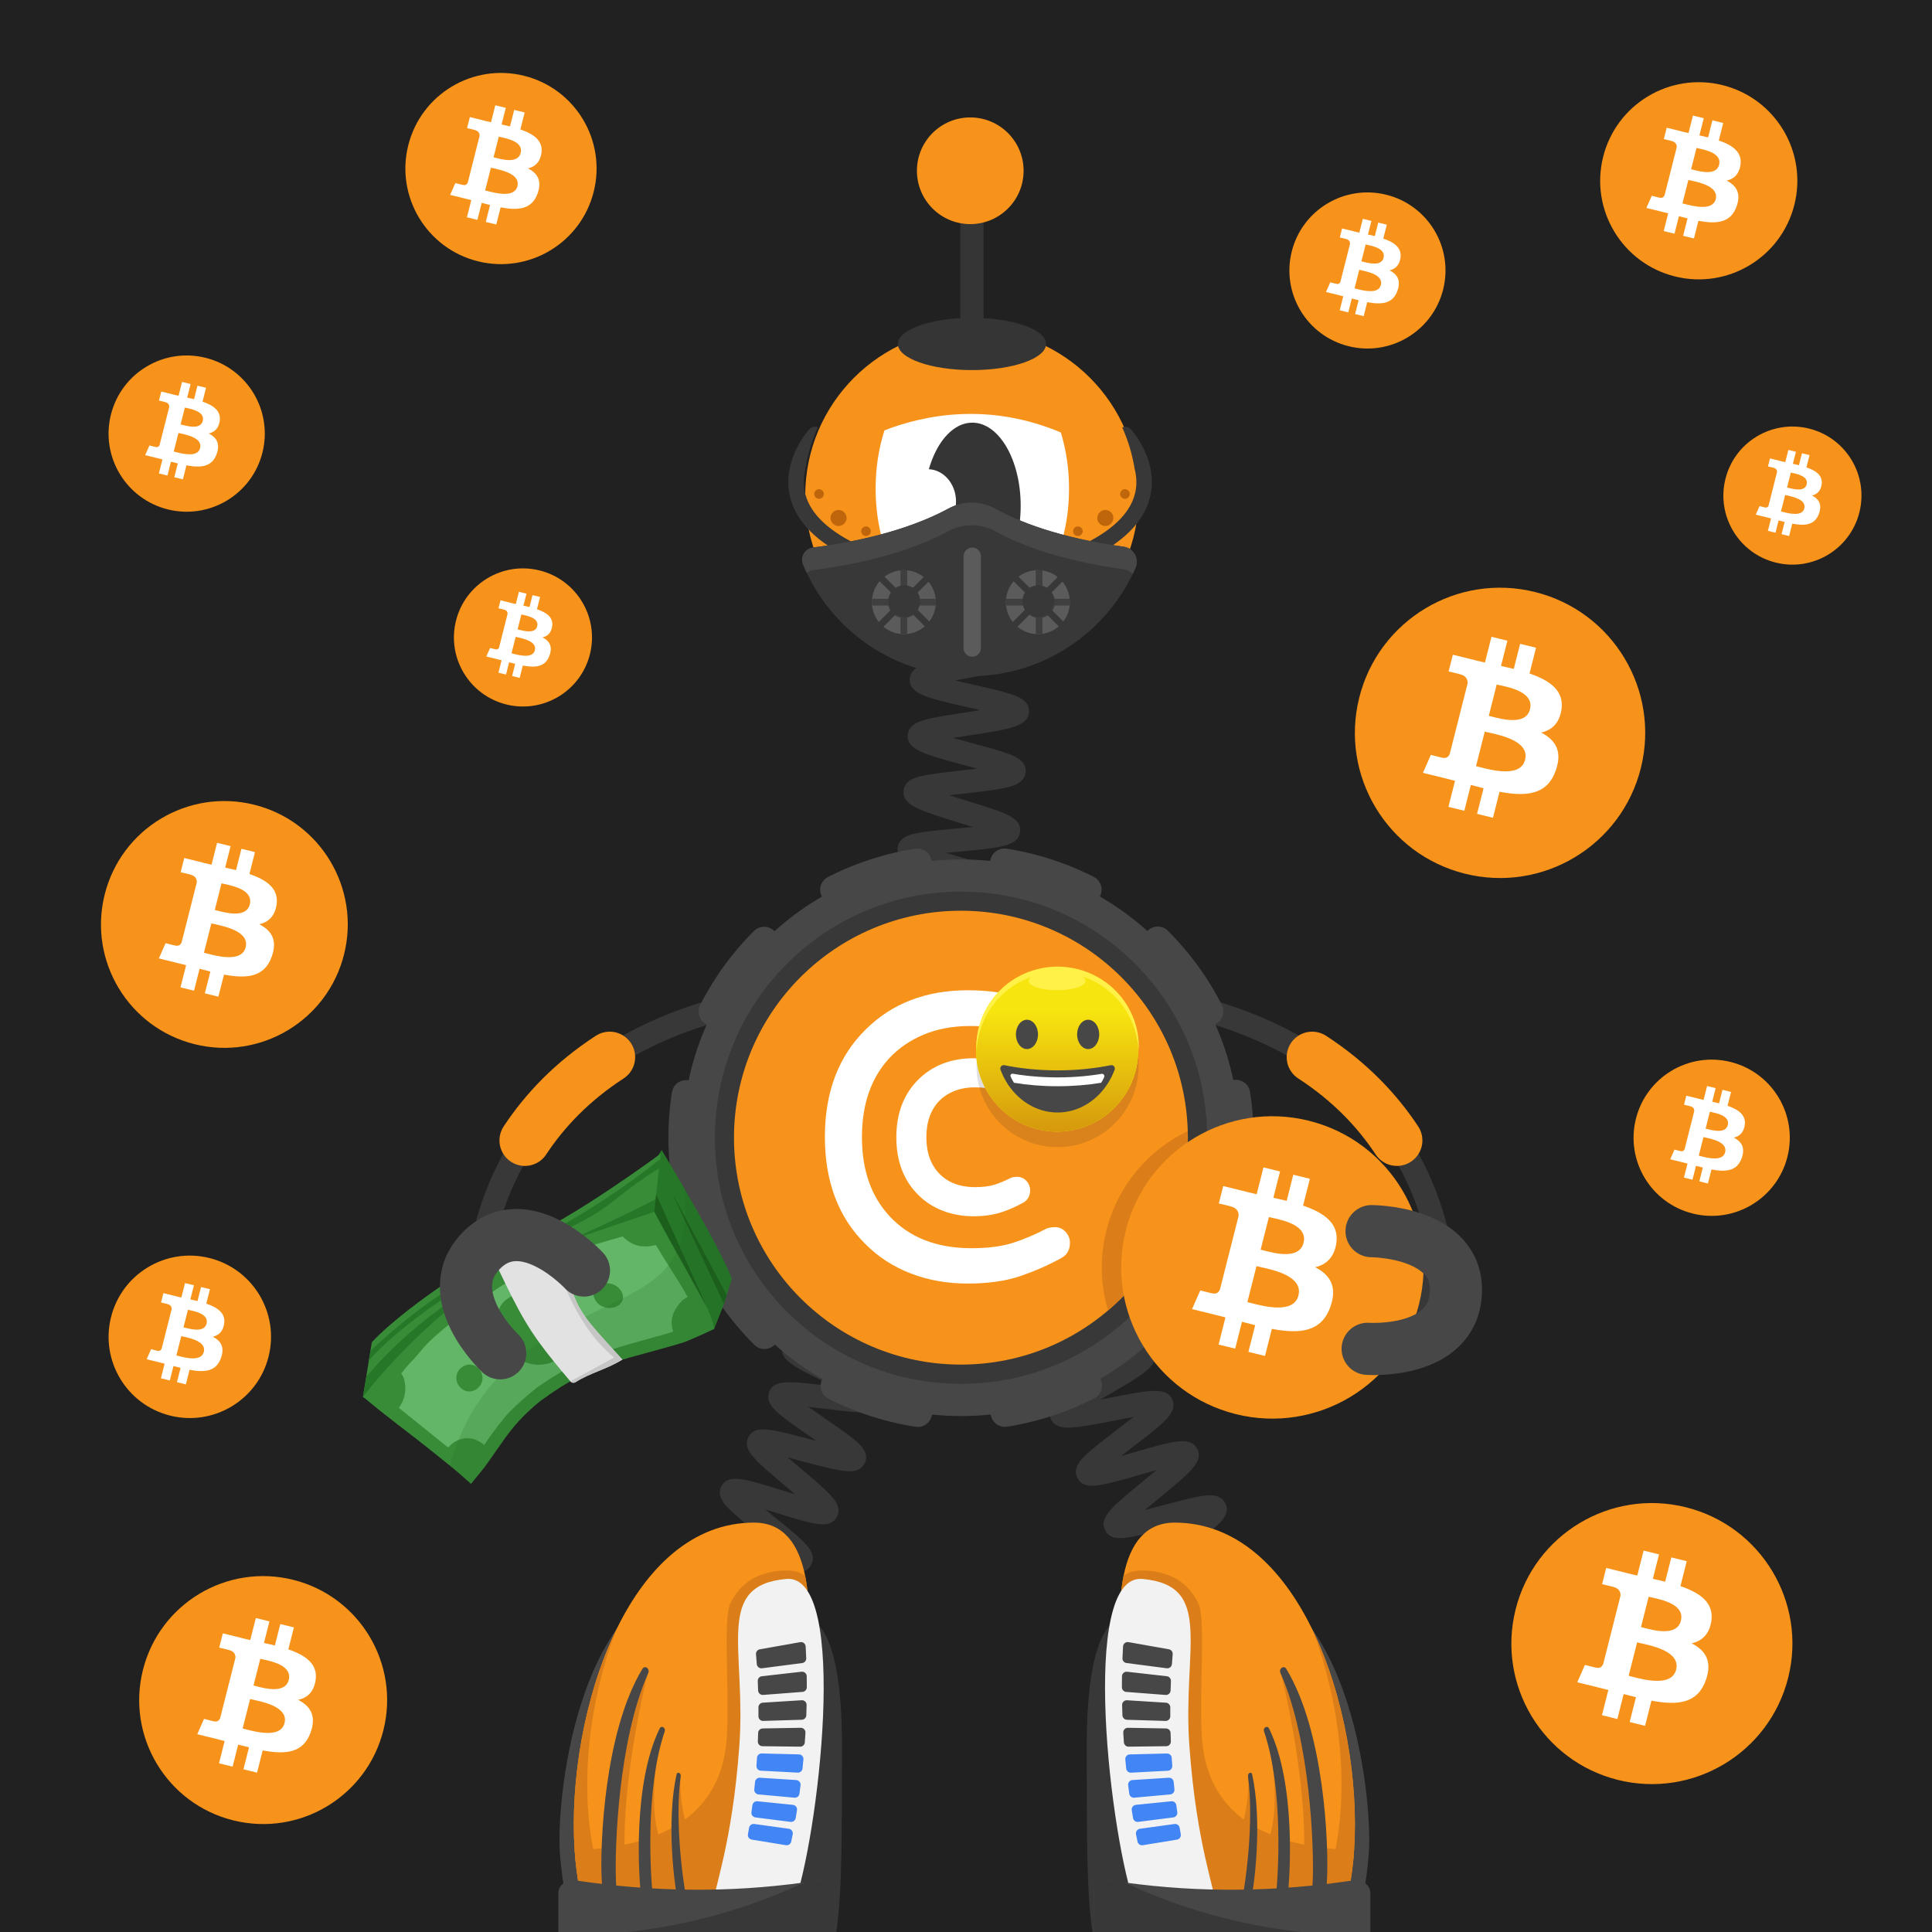 <svg width="1000" height="1000" viewBox="0 0 1000 1000" fill="none" xmlns="http://www.w3.org/2000/svg">
<rect width="1000" height="1000" fill="white"/>
<path d="M1000 0H0V1000H1000V0Z" fill="#212121"/>
<path d="M307.312 99.2C300.702 125.71 273.842 141.85 247.332 135.24C220.822 128.63 204.692 101.78 211.302 75.27C217.912 48.75 244.762 32.62 271.272 39.23C297.782 45.83 313.922 72.68 307.312 99.2Z" fill="#F7931A"/>
<path fill-rule="evenodd" clip-rule="evenodd" d="M280.232 79.29C281.222 72.81 276.202 69.32 269.352 67L271.572 58.22L266.142 56.89L263.972 65.44C262.542 65.09 261.082 64.76 259.622 64.43L261.802 55.82L256.372 54.49L254.142 63.27C252.962 63 251.802 62.74 250.672 62.47L250.682 62.44L243.192 60.6L241.752 66.31C241.752 66.31 245.782 67.22 245.692 67.28C247.892 67.82 248.292 69.25 248.222 70.39L245.692 80.4C245.842 80.44 246.042 80.49 246.252 80.58L246.072 80.53C245.942 80.5 245.812 80.47 245.682 80.44L242.132 94.46C241.862 95.12 241.182 96.1 239.642 95.73C239.692 95.81 235.692 94.76 235.692 94.76L232.992 100.88L240.062 102.61C240.852 102.8 241.632 103 242.402 103.2C242.912 103.33 243.422 103.46 243.932 103.59L241.682 112.47L247.102 113.8L249.332 105.01C250.812 105.41 252.252 105.77 253.662 106.12L251.442 114.87L256.872 116.2L259.122 107.33C268.382 109.06 275.342 108.36 278.272 100.11C280.632 93.47 278.152 89.64 273.282 87.14C276.842 86.34 279.522 84.04 280.232 79.29ZM267.822 96.42C266.282 102.51 256.602 99.99 252.172 98.84C251.772 98.74 251.422 98.64 251.112 98.57L254.092 86.8C254.462 86.89 254.912 86.99 255.422 87.1C260.012 88.12 269.402 90.19 267.822 96.42ZM256.352 81.64C260.042 82.61 268.102 84.73 269.502 79.19C270.932 73.53 263.102 71.82 259.282 70.99C258.852 70.9 258.472 70.81 258.162 70.74L255.462 81.41C255.712 81.48 256.012 81.56 256.352 81.64Z" fill="white"/>
<path d="M849.314 397.51C839.274 437.76 798.504 462.26 758.234 452.22C717.984 442.18 693.484 401.41 703.524 361.16C713.554 320.9 754.334 296.4 794.584 306.44C834.854 316.47 859.354 357.25 849.314 397.51Z" fill="#F7931A"/>
<path fill-rule="evenodd" clip-rule="evenodd" d="M808.206 367.28C809.706 357.44 802.086 352.14 791.676 348.61L795.056 335.27L786.816 333.25L783.526 346.23C781.356 345.7 779.136 345.2 776.916 344.7L780.226 331.63L771.986 329.61L768.606 342.94C766.816 342.54 765.046 342.14 763.346 341.72L763.356 341.68L751.986 338.88L749.796 347.55C749.796 347.55 755.916 348.93 755.786 349.02C759.126 349.84 759.726 352.02 759.626 353.74L755.776 368.93C756.006 368.99 756.306 369.07 756.636 369.2L756.356 369.13C756.166 369.08 755.966 369.03 755.766 368.99L750.376 390.27C749.966 391.27 748.936 392.77 746.596 392.2C746.676 392.32 740.606 390.73 740.606 390.73L736.516 400.02L747.246 402.65C748.446 402.95 749.626 403.25 750.796 403.55C751.576 403.75 752.346 403.95 753.116 404.14L749.706 417.63L757.936 419.65L761.316 406.3C763.566 406.9 765.746 407.46 767.886 407.98L764.516 421.26L772.756 423.28L776.166 409.82C790.226 412.44 800.796 411.38 805.246 398.86C808.836 388.78 805.066 382.96 797.666 379.17C803.066 377.98 807.126 374.49 808.206 367.28ZM789.366 393.29C787.026 402.54 772.326 398.72 765.596 396.97C764.986 396.81 764.446 396.67 763.986 396.56L768.516 378.69C769.076 378.83 769.766 378.98 770.546 379.15C777.506 380.69 791.766 383.84 789.366 393.29ZM771.946 370.86C777.556 372.33 789.786 375.55 791.916 367.14C794.096 358.54 782.206 355.95 776.396 354.68C775.746 354.54 775.166 354.41 774.696 354.3L770.596 370.51C770.986 370.6 771.436 370.72 771.946 370.86Z" fill="white"/>
<path d="M746.983 149.77C741.583 171.42 719.663 184.59 698.013 179.19C676.373 173.79 663.193 151.87 668.593 130.23C673.983 108.58 695.913 95.41 717.553 100.8C739.203 106.19 752.383 128.12 746.983 149.77Z" fill="#F7931A"/>
<path fill-rule="evenodd" clip-rule="evenodd" d="M724.876 133.52C725.676 128.23 721.586 125.38 715.986 123.48L717.806 116.31L713.376 115.22L711.606 122.2C710.436 121.91 709.246 121.64 708.056 121.38L709.836 114.35L705.406 113.26L703.586 120.43C702.626 120.21 701.676 120 700.756 119.77L700.766 119.75L694.656 118.25L693.476 122.91C693.476 122.91 696.766 123.65 696.696 123.7C698.496 124.14 698.816 125.31 698.766 126.24L696.696 134.41C696.816 134.44 696.976 134.49 697.156 134.56L697.006 134.52C696.906 134.49 696.796 134.47 696.686 134.44L693.786 145.88C693.566 146.42 693.006 147.22 691.756 146.92C691.796 146.98 688.536 146.13 688.536 146.13L686.336 151.13L692.106 152.55C692.746 152.71 693.386 152.87 694.016 153.03C694.436 153.14 694.856 153.24 695.266 153.35L693.436 160.6L697.866 161.69L699.686 154.51C700.896 154.83 702.066 155.13 703.216 155.41L701.406 162.55L705.836 163.64L707.666 156.4C715.226 157.81 720.906 157.24 723.306 150.51C725.236 145.09 723.206 141.96 719.236 139.92C722.116 139.27 724.296 137.39 724.876 133.52ZM714.756 147.5C713.496 152.47 705.596 150.42 701.976 149.48C701.646 149.4 701.356 149.32 701.116 149.26L703.546 139.65C703.846 139.72 704.216 139.81 704.636 139.9C708.376 140.72 716.036 142.42 714.756 147.5ZM705.386 135.44C708.406 136.23 714.976 137.96 716.126 133.44C717.296 128.82 710.906 127.42 707.776 126.74C707.426 126.66 707.116 126.6 706.866 126.53L704.656 135.24C704.866 135.3 705.106 135.37 705.386 135.44Z" fill="white"/>
<path d="M305.357 338.59C300.587 357.74 281.187 369.39 262.037 364.62C242.897 359.85 231.237 340.45 236.017 321.3C240.787 302.15 260.187 290.49 279.337 295.27C298.477 300.05 310.127 319.44 305.357 338.59Z" fill="#F7931A"/>
<path fill-rule="evenodd" clip-rule="evenodd" d="M285.799 324.22C286.509 319.54 282.889 317.02 277.939 315.34L279.549 309L275.629 308.04L274.069 314.22C273.039 313.97 271.979 313.73 270.929 313.49L272.509 307.27L268.589 306.31L266.979 312.65C266.129 312.46 265.289 312.27 264.479 312.07V312.05L259.069 310.72L258.029 314.84C258.029 314.84 260.939 315.5 260.879 315.54C262.469 315.93 262.759 316.97 262.709 317.79L260.879 325.02C260.989 325.05 261.129 325.09 261.289 325.15L261.159 325.12C261.069 325.1 260.969 325.07 260.879 325.05L258.319 335.17C258.129 335.64 257.629 336.36 256.519 336.09C256.559 336.15 253.669 335.39 253.669 335.39L251.719 339.81L256.819 341.06C257.389 341.2 257.949 341.35 258.509 341.49C258.879 341.58 259.249 341.68 259.619 341.77L257.999 348.19L261.919 349.15L263.529 342.8C264.599 343.09 265.639 343.35 266.659 343.6L265.059 349.92L268.979 350.88L270.599 344.48C277.289 345.73 282.319 345.22 284.429 339.27C286.139 334.47 284.349 331.71 280.829 329.91C283.349 329.31 285.289 327.65 285.799 324.22ZM276.839 336.59C275.729 340.99 268.729 339.17 265.529 338.34C265.239 338.27 264.979 338.2 264.769 338.14L266.919 329.64C267.189 329.71 267.509 329.78 267.879 329.86C271.199 330.59 277.979 332.09 276.839 336.59ZM268.549 325.92C271.219 326.62 277.039 328.15 278.049 324.15C279.089 320.06 273.429 318.83 270.669 318.23C270.359 318.16 270.089 318.1 269.859 318.05L267.909 325.76C268.089 325.8 268.309 325.85 268.549 325.92Z" fill="white"/>
<path d="M962.427 265.16C957.657 284.31 938.257 295.96 919.107 291.19C899.967 286.42 888.307 267.02 893.087 247.87C897.857 228.72 917.257 217.07 936.407 221.84C955.547 226.61 967.207 246.01 962.427 265.16Z" fill="#F7931A"/>
<path fill-rule="evenodd" clip-rule="evenodd" d="M942.869 250.79C943.579 246.11 939.959 243.59 935.009 241.91L936.619 235.57L932.699 234.61L931.139 240.79C930.109 240.54 929.049 240.3 927.999 240.06L929.579 233.84L925.659 232.88L924.049 239.22C923.199 239.03 922.359 238.84 921.549 238.64V238.62L916.139 237.29L915.099 241.41C915.099 241.41 918.009 242.07 917.949 242.11C919.539 242.5 919.829 243.54 919.779 244.36L917.949 251.59C918.059 251.62 918.199 251.66 918.359 251.72L918.229 251.69C918.139 251.67 918.039 251.64 917.949 251.62L915.389 261.74C915.199 262.22 914.699 262.93 913.589 262.66C913.629 262.72 910.739 261.96 910.739 261.96L908.789 266.38L913.889 267.63C914.459 267.77 915.019 267.92 915.579 268.06C915.949 268.16 916.319 268.25 916.689 268.34L915.069 274.76L918.989 275.72L920.599 269.37C921.669 269.66 922.709 269.92 923.729 270.17L922.129 276.49L926.049 277.45L927.669 271.05C934.359 272.3 939.389 271.79 941.499 265.84C943.209 261.04 941.419 258.28 937.899 256.48C940.429 255.87 942.359 254.21 942.869 250.79ZM933.909 263.16C932.799 267.56 925.799 265.74 922.599 264.91C922.309 264.84 922.049 264.77 921.839 264.71L923.989 256.21C924.259 256.28 924.579 256.35 924.949 256.43C928.269 257.16 935.049 258.66 933.909 263.16ZM925.629 252.48C928.299 253.18 934.119 254.71 935.129 250.71C936.169 246.62 930.509 245.39 927.749 244.79C927.439 244.72 927.169 244.66 926.939 244.61L924.989 252.32C925.169 252.36 925.379 252.42 925.629 252.48Z" fill="white"/>
<path d="M928.781 105.92C921.961 133.26 894.271 149.9 866.921 143.08C839.591 136.26 822.951 108.57 829.771 81.24C836.581 53.9 864.281 37.26 891.611 44.07C918.961 50.89 935.601 78.58 928.781 105.92Z" fill="#F7931A"/>
<path fill-rule="evenodd" clip-rule="evenodd" d="M900.862 85.4C901.882 78.71 896.712 75.12 889.642 72.72L891.932 63.66L886.332 62.29L884.102 71.11C882.632 70.75 881.122 70.41 879.612 70.07L881.862 61.19L876.262 59.82L873.972 68.87C872.752 68.6 871.562 68.33 870.392 68.04L870.402 68.01L862.682 66.11L861.192 72C861.192 72 865.342 72.94 865.262 73C867.532 73.56 867.942 75.03 867.872 76.21L865.262 86.53C865.422 86.57 865.622 86.63 865.842 86.71L865.652 86.66C865.522 86.63 865.392 86.59 865.252 86.56L861.592 101.01C861.312 101.69 860.612 102.71 859.022 102.32C859.082 102.4 854.952 101.32 854.952 101.32L852.172 107.63L859.462 109.42C860.272 109.62 861.082 109.83 861.872 110.03C862.402 110.17 862.932 110.3 863.452 110.43L861.132 119.59L866.722 120.96L869.012 111.9C870.542 112.31 872.022 112.69 873.472 113.04L871.182 122.06L876.782 123.43L879.102 114.29C888.652 116.07 895.832 115.35 898.852 106.85C901.292 100 898.732 96.05 893.712 93.48C897.372 92.66 900.122 90.29 900.862 85.4ZM888.062 103.06C886.472 109.34 876.492 106.74 871.922 105.56C871.512 105.45 871.142 105.36 870.832 105.28L873.902 93.14C874.282 93.23 874.752 93.34 875.282 93.45C880.012 94.5 889.692 96.64 888.062 103.06ZM876.232 87.82C880.042 88.82 888.352 91 889.802 85.3C891.282 79.46 883.202 77.7 879.262 76.84C878.822 76.74 878.422 76.66 878.112 76.58L875.322 87.59C875.572 87.65 875.882 87.73 876.232 87.82Z" fill="white"/>
<path d="M178.093 493.95C169.563 528.17 134.903 548.99 100.673 540.46C66.463 531.93 45.633 497.27 54.172 463.05C62.703 428.83 97.362 408 131.583 416.53C165.803 425.06 186.633 459.73 178.093 493.95Z" fill="#F7931A"/>
<path fill-rule="evenodd" clip-rule="evenodd" d="M143.149 468.26C144.419 459.89 137.949 455.39 129.099 452.39L131.969 441.05L124.959 439.33L122.169 450.37C120.329 449.92 118.439 449.49 116.549 449.07L119.359 437.96L112.359 436.24L109.489 447.57C107.969 447.23 106.469 446.89 105.009 446.53L105.019 446.49L95.359 444.11L93.499 451.48C93.499 451.48 98.699 452.65 98.589 452.73C101.429 453.43 101.939 455.28 101.859 456.74L98.589 469.65C98.789 469.7 99.039 469.77 99.319 469.88L99.079 469.82C98.919 469.78 98.749 469.74 98.579 469.7L93.999 487.79C93.649 488.64 92.769 489.91 90.789 489.43C90.859 489.53 85.699 488.18 85.699 488.18L82.219 496.08L91.339 498.32C92.359 498.57 93.359 498.83 94.359 499.09C95.019 499.26 95.679 499.43 96.329 499.59L93.429 511.06L100.429 512.78L103.299 501.44C105.209 501.95 107.069 502.42 108.889 502.87L106.029 514.16L113.039 515.88L115.939 504.44C127.889 506.67 136.879 505.77 140.659 495.13C143.709 486.56 140.509 481.62 134.219 478.4C138.779 477.35 142.229 474.38 143.149 468.26ZM127.129 490.36C125.139 498.22 112.649 494.97 106.929 493.48C106.419 493.35 105.959 493.23 105.559 493.13L109.409 477.94C109.889 478.06 110.469 478.19 111.129 478.33C117.049 479.65 129.169 482.33 127.129 490.36ZM112.319 471.29C117.089 472.54 127.489 475.28 129.299 468.13C131.149 460.82 121.039 458.62 116.109 457.54C115.549 457.42 115.059 457.31 114.659 457.21L111.169 470.99C111.499 471.08 111.889 471.18 112.319 471.29Z" fill="white"/>
<path d="M139.033 702.11C133.413 724.63 110.603 738.34 88.073 732.72C65.553 727.11 51.843 704.29 57.463 681.77C63.073 659.25 85.893 645.54 108.413 651.15C130.943 656.77 144.643 679.58 139.033 702.11Z" fill="#F7931A"/>
<path fill-rule="evenodd" clip-rule="evenodd" d="M116.034 685.2C116.874 679.69 112.614 676.73 106.784 674.76L108.674 667.3L104.064 666.17L102.224 673.43C101.014 673.13 99.764 672.85 98.524 672.57L100.374 665.26L95.764 664.13L93.874 671.59C92.874 671.36 91.884 671.14 90.924 670.91L90.934 670.89L84.574 669.33L83.344 674.18C83.344 674.18 86.764 674.95 86.694 675C88.564 675.46 88.904 676.68 88.844 677.64L86.694 686.14C86.824 686.17 86.994 686.22 87.174 686.29L87.014 686.25C86.904 686.22 86.794 686.2 86.684 686.17L83.664 698.08C83.434 698.64 82.854 699.48 81.554 699.16C81.604 699.23 78.204 698.34 78.204 698.34L75.914 703.54L81.914 705.01C82.584 705.18 83.244 705.35 83.904 705.51C84.344 705.62 84.774 705.73 85.204 705.84L83.294 713.39L87.904 714.52L89.794 707.05C91.054 707.39 92.274 707.7 93.474 707.99L91.594 715.42L96.204 716.55L98.114 709.02C105.984 710.49 111.894 709.89 114.384 702.89C116.394 697.25 114.284 694 110.144 691.88C113.154 691.18 115.424 689.23 116.034 685.2ZM105.494 699.75C104.184 704.92 95.964 702.79 92.194 701.81C91.854 701.72 91.554 701.64 91.294 701.58L93.824 691.58C94.134 691.66 94.524 691.74 94.954 691.84C98.854 692.7 106.834 694.46 105.494 699.75ZM95.744 687.2C98.884 688.02 105.724 689.82 106.914 685.12C108.134 680.31 101.484 678.86 98.234 678.15C97.864 678.07 97.544 678 97.284 677.94L94.984 687.01C95.204 687.05 95.454 687.12 95.744 687.2Z" fill="white"/>
<path d="M198.463 895.48C189.893 929.86 155.073 950.78 120.683 942.21C86.313 933.64 65.383 898.82 73.963 864.44C82.533 830.06 117.353 809.13 151.733 817.71C186.113 826.28 207.033 861.1 198.463 895.48Z" fill="#F7931A"/>
<path fill-rule="evenodd" clip-rule="evenodd" d="M163.352 869.67C164.632 861.26 158.132 856.74 149.242 853.73L152.122 842.34L145.082 840.61L142.272 851.7C140.422 851.25 138.522 850.82 136.632 850.39L139.462 839.23L132.422 837.5L129.532 848.89C128.002 848.55 126.492 848.21 125.032 847.85L125.042 847.81L115.332 845.42L113.462 852.82C113.462 852.82 118.682 854 118.572 854.07C121.422 854.77 121.942 856.63 121.852 858.1L118.572 871.07C118.772 871.12 119.022 871.19 119.302 871.3L119.062 871.24C118.902 871.2 118.732 871.16 118.552 871.12L113.952 889.3C113.602 890.15 112.722 891.43 110.722 890.95C110.792 891.05 105.602 889.69 105.602 889.69L102.102 897.63L111.262 899.88C112.282 900.13 113.292 900.39 114.292 900.65C114.962 900.82 115.622 900.99 116.272 901.16L113.362 912.68L120.392 914.41L123.282 903.01C125.202 903.52 127.072 904 128.892 904.44L126.012 915.78L133.052 917.51L135.962 906.01C147.972 908.25 156.992 907.34 160.792 896.65C163.852 888.04 160.642 883.08 154.322 879.84C158.962 878.81 162.422 875.83 163.352 869.67ZM147.262 891.88C145.262 899.78 132.712 896.51 126.962 895.02C126.442 894.89 125.982 894.77 125.592 894.67L129.462 879.41C129.942 879.53 130.532 879.66 131.192 879.8C137.132 881.12 149.312 883.81 147.262 891.88ZM132.382 872.72C137.172 873.98 147.622 876.72 149.442 869.55C151.302 862.21 141.142 859.99 136.182 858.91C135.622 858.79 135.132 858.68 134.732 858.58L131.222 872.42C131.562 872.5 131.942 872.61 132.382 872.72Z" fill="white"/>
<path d="M135.851 234.21C130.451 255.87 108.501 269.06 86.841 263.66C65.181 258.26 51.991 236.32 57.401 214.65C62.801 192.98 84.741 179.8 106.411 185.2C128.061 190.6 141.251 212.55 135.851 234.21Z" fill="#F7931A"/>
<path fill-rule="evenodd" clip-rule="evenodd" d="M113.718 217.95C114.528 212.65 110.428 209.8 104.828 207.9L106.648 200.72L102.208 199.63L100.438 206.62C99.268 206.33 98.078 206.06 96.888 205.8L98.668 198.77L94.238 197.68L92.418 204.85C91.448 204.63 90.508 204.42 89.588 204.19L89.598 204.17L83.478 202.67L82.298 207.34C82.298 207.34 85.588 208.08 85.518 208.13C87.318 208.57 87.638 209.74 87.588 210.67L85.518 218.85C85.638 218.88 85.798 218.93 85.978 219L85.828 218.96C85.728 218.93 85.618 218.91 85.508 218.88L82.608 230.33C82.388 230.87 81.828 231.67 80.578 231.37C80.618 231.43 77.348 230.58 77.348 230.58L75.148 235.58L80.918 237C81.558 237.16 82.198 237.32 82.828 237.48C83.248 237.59 83.668 237.69 84.078 237.8L82.238 245.06L86.668 246.15L88.488 238.97C89.698 239.29 90.878 239.59 92.028 239.87L90.218 247.02L94.658 248.11L96.498 240.86C104.068 242.27 109.758 241.7 112.148 234.96C114.078 229.54 112.048 226.41 108.068 224.37C110.948 223.71 113.138 221.83 113.718 217.95ZM103.578 231.95C102.318 236.93 94.408 234.87 90.788 233.93C90.458 233.85 90.168 233.77 89.928 233.71L92.368 224.09C92.668 224.16 93.038 224.25 93.458 224.34C97.198 225.16 104.868 226.86 103.578 231.95ZM94.198 219.87C97.218 220.66 103.798 222.39 104.948 217.87C106.118 213.24 99.718 211.85 96.598 211.17C96.248 211.09 95.938 211.03 95.688 210.96L93.478 219.68C93.688 219.74 93.928 219.8 94.198 219.87Z" fill="white"/>
<path d="M925.187 598.68C919.787 620.34 897.837 633.53 876.177 628.13C854.517 622.73 841.327 600.79 846.737 579.12C852.137 557.45 874.077 544.27 895.747 549.67C917.407 555.07 930.587 577.01 925.187 598.68Z" fill="#F7931A"/>
<path fill-rule="evenodd" clip-rule="evenodd" d="M903.068 582.41C903.878 577.11 899.778 574.26 894.178 572.36L895.998 565.18L891.558 564.09L889.788 571.08C888.618 570.79 887.428 570.52 886.238 570.26L888.018 563.23L883.588 562.14L881.768 569.31C880.798 569.09 879.858 568.88 878.938 568.65L878.948 568.63L872.828 567.13L871.648 571.8C871.648 571.8 874.938 572.54 874.868 572.59C876.668 573.03 876.988 574.2 876.938 575.13L874.868 583.31C874.988 583.34 875.148 583.39 875.328 583.46L875.178 583.42C875.078 583.39 874.968 583.37 874.858 583.34L871.958 594.79C871.738 595.33 871.178 596.13 869.928 595.83C869.968 595.89 866.708 595.04 866.708 595.04L864.508 600.04L870.278 601.46C870.918 601.62 871.558 601.78 872.188 601.94C872.608 602.05 873.028 602.15 873.438 602.26L871.598 609.52L876.028 610.61L877.848 603.43C879.058 603.75 880.238 604.05 881.388 604.33L879.578 611.48L884.018 612.57L885.858 605.32C893.428 606.73 899.118 606.16 901.508 599.42C903.438 594 901.408 590.87 897.428 588.82C900.298 588.17 902.478 586.29 903.068 582.41ZM892.928 596.41C891.668 601.39 883.758 599.33 880.138 598.39C879.808 598.31 879.518 598.23 879.278 598.17L881.718 588.55C882.018 588.62 882.388 588.71 882.808 588.8C886.538 589.63 894.218 591.32 892.928 596.41ZM883.548 584.34C886.568 585.13 893.148 586.86 894.298 582.34C895.468 577.71 889.068 576.32 885.948 575.64C885.598 575.56 885.288 575.5 885.038 575.43L882.828 584.15C883.028 584.2 883.278 584.26 883.548 584.34Z" fill="white"/>
<path d="M925.582 868.31C915.862 907.28 876.392 930.99 837.412 921.28C798.452 911.56 774.732 872.09 784.452 833.13C794.162 794.16 833.632 770.44 872.602 780.15C911.582 789.86 935.302 829.34 925.582 868.31Z" fill="#F7931A"/>
<path fill-rule="evenodd" clip-rule="evenodd" d="M885.781 839.05C887.231 829.52 879.861 824.4 869.781 820.98L873.051 808.07L865.071 806.11L861.891 818.68C859.791 818.17 857.641 817.68 855.501 817.2L858.711 804.55L850.731 802.59L847.461 815.5C845.721 815.11 844.021 814.73 842.361 814.32L842.371 814.28L831.361 811.57L829.241 819.96C829.241 819.96 835.161 821.3 835.041 821.38C838.271 822.17 838.861 824.28 838.761 825.95L835.041 840.66C835.261 840.72 835.551 840.8 835.871 840.92L835.601 840.85C835.411 840.8 835.221 840.76 835.031 840.71L829.811 861.31C829.411 862.28 828.411 863.73 826.151 863.18C826.231 863.29 820.351 861.75 820.351 861.75L816.391 870.75L826.781 873.3C827.941 873.59 829.091 873.88 830.221 874.17C830.981 874.36 831.721 874.56 832.471 874.74L829.171 887.8L837.141 889.76L840.411 876.84C842.591 877.42 844.701 877.96 846.771 878.47L843.511 891.33L851.491 893.29L854.791 880.26C868.401 882.8 878.631 881.77 882.941 869.65C886.411 859.89 882.771 854.26 875.611 850.59C880.811 849.41 884.731 846.03 885.781 839.05ZM867.551 864.23C865.291 873.18 851.051 869.48 844.541 867.79C843.951 867.64 843.431 867.5 842.981 867.39L847.361 850.09C847.901 850.22 848.571 850.37 849.321 850.54C856.061 852.03 869.861 855.08 867.551 864.23ZM850.681 842.51C856.111 843.94 867.951 847.05 870.021 838.91C872.131 830.59 860.621 828.08 854.991 826.85C854.361 826.71 853.801 826.59 853.341 826.48L849.371 842.17C849.741 842.27 850.191 842.38 850.681 842.51Z" fill="white"/>



<!-- next -->
<path fill-rule="evenodd" clip-rule="evenodd" d="M740.621 669.959C741.241 662.509 735.681 655.849 728.261 655.159L707.661 653.719C700.211 653.099 693.551 658.659 692.861 666.079C692.231 673.529 697.801 680.189 705.221 680.879L725.821 682.319C733.331 682.969 740.001 677.409 740.621 669.959Z" fill="#383838"/>
<path d="M748.004 686.94C748.004 686.94 766.503 529.01 564.703 512.49" stroke="#383838" stroke-width="12.035" stroke-miterlimit="10"/>
<path d="M723.042 590.29C712.912 574.92 698.762 559.89 679.172 547.17" stroke="#F7931A" stroke-width="26.366" stroke-miterlimit="10" stroke-linecap="round"/>
<path d="M246.741 686.94C246.741 686.94 228.242 529.01 430.042 512.49" stroke="#383838" stroke-width="12.035" stroke-miterlimit="10"/>
<path d="M271.703 590.29C281.833 574.92 295.983 559.89 315.573 547.17" stroke="#F7931A" stroke-width="26.366" stroke-miterlimit="10" stroke-linecap="round"/>
<path fill-rule="evenodd" clip-rule="evenodd" d="M257.378 657.291C262.418 651.771 271.088 651.331 276.638 656.321L291.678 670.461C297.188 675.501 297.638 684.171 292.648 689.721C287.608 695.241 278.938 695.681 273.388 690.691L258.348 676.551C252.768 671.471 252.328 662.801 257.378 657.291Z" fill="#383838"/>
<path d="M607.971 927.36C608.391 927.11 609.631 925.96 609.791 923.92L597.791 922.98C598.371 915.55 607.3 914.21 628.87 910.99C630.7 910.72 632.751 910.41 634.851 910.08C632.301 909.5 629.771 908.96 627.551 908.48C607.241 904.09 598.831 902.27 598.731 895.1C598.631 887.59 607.431 885.47 628.681 880.35C630.251 879.97 631.991 879.55 633.771 879.11C631.371 878.82 629.021 878.56 626.941 878.32C620.541 877.6 614.501 876.93 609.731 876.09C604.931 875.25 597.68 873.97 596.99 867.93C596.13 860.58 604.591 857.49 625.021 850.01C626.321 849.53 627.751 849.01 629.221 848.47C627.181 848.49 625.19 848.52 623.41 848.55C602.58 848.89 593.961 849.03 592.181 842.1C590.361 834.93 598.281 830.72 617.401 820.55C618.651 819.88 620.021 819.16 621.431 818.4C619.451 818.7 617.531 819 615.791 819.27C595.171 822.48 586.631 823.81 583.881 817.22C581.061 810.32 588.351 805.14 605.961 792.62C607.421 791.58 609.061 790.42 610.721 789.22C608.501 789.8 606.331 790.38 604.401 790.89C583.911 796.37 575.441 798.64 572.061 792.18C568.601 785.55 575.48 779.91 592.12 766.28C594.09 764.67 596.381 762.79 598.631 760.9C595.771 761.69 592.881 762.52 590.401 763.24C569.661 769.22 561.081 771.7 557.671 764.97C554.761 759.31 560.531 754.28 564.361 750.96C568.131 747.67 573.331 743.71 578.361 739.87C580.881 737.95 583.91 735.63 586.74 733.4C583.32 734.01 579.751 734.71 576.761 735.3C570.451 736.54 563.93 737.82 558.87 738.47C553.76 739.13 546.041 740.12 543.731 734.06C541.441 728.06 547.771 723.83 551.971 721.02C556.061 718.29 561.661 715.04 567.071 711.91C570.101 710.15 573.801 708.01 577.171 705.96C573.591 706.05 569.791 706.22 566.641 706.36C545.211 707.31 535.431 707.74 533.821 700.11C532.481 693.86 539.371 690.68 543.921 688.58C548.341 686.54 554.071 684.33 560.131 681.99C563.391 680.73 567.371 679.19 571.021 677.69C567.611 677.27 564.001 676.88 561.001 676.56C539.561 674.27 529.78 673.22 529.28 665.44C528.86 657.99 537.32 656 557.74 651.19C565.72 649.31 577.791 646.47 580.151 644.81C579.761 645.09 578.641 646.32 578.641 648.33H590.681C590.681 655.8 581.851 657.88 560.501 662.91C559.161 663.23 557.691 663.57 556.181 663.93C558.321 664.17 560.41 664.39 562.28 664.6C568.67 665.28 574.711 665.93 579.481 666.74C584.271 667.55 591.501 668.79 592.261 674.78C593.211 682.11 584.801 685.36 564.461 693.21C563.381 693.63 562.211 694.08 561.011 694.55C562.801 694.48 564.531 694.4 566.101 694.33C586.921 693.41 595.541 693.03 597.521 699.93C599.611 706.95 591.851 711.45 573.111 722.32C571.961 722.99 570.71 723.71 569.41 724.47C571.18 724.13 572.9 723.79 574.45 723.49C595.13 719.43 603.691 717.75 606.721 724.3C609.761 731.06 602.71 736.45 585.66 749.45C583.99 750.72 582.101 752.17 580.191 753.65C582.601 752.98 584.981 752.29 587.061 751.69C607.641 745.76 616.151 743.3 619.631 749.86C623.131 756.45 616.28 762.06 599.74 775.61C597.56 777.39 594.991 779.5 592.521 781.59C595.561 780.82 598.651 779.99 601.291 779.29C607.491 777.63 613.891 775.92 618.891 774.92C623.921 773.92 631.521 772.4 634.261 778.22C637.031 783.93 631.111 788.74 627.191 791.93C623.351 795.05 618.061 798.81 612.941 802.45C610.261 804.36 607.011 806.67 604.011 808.89C607.411 808.42 610.98 807.86 613.95 807.4C620.36 806.4 626.981 805.37 632.131 804.92C637.311 804.46 645.141 803.77 647.191 809.99C649.211 816.04 642.741 820.02 638.461 822.66C634.281 825.24 628.571 828.27 623.061 831.21C620.031 832.82 616.351 834.78 612.981 836.66C616.461 836.65 620.161 836.6 623.231 836.55C629.731 836.44 636.461 836.34 641.641 836.6C646.851 836.86 654.721 837.26 655.901 843.7C657.251 851.07 649.031 854.08 629.171 861.35C626.021 862.5 622.21 863.9 618.66 865.28C621.95 865.7 625.401 866.09 628.291 866.41C649.721 868.81 659.501 869.91 660.001 877.66C660.411 885.13 651.951 887.16 631.511 892.09C628.331 892.86 624.491 893.78 620.891 894.72C624.051 895.45 627.341 896.16 630.101 896.76C651.121 901.3 660.721 903.37 660.421 911.13C660.211 918.52 651.56 919.81 630.66 922.93C622.6 924.1 610.441 925.92 607.971 927.36Z" fill="#383838"/>
<path d="M505.14 627.51C502.63 621.58 508.871 616.81 513.001 613.65C517.151 610.48 522.771 606.73 528.211 603.11C530.161 601.81 532.41 600.31 534.65 598.79C531.5 599.33 528.29 599.93 525.56 600.44C519.44 601.58 513.12 602.76 508.27 603.35C503.34 603.96 495.88 604.87 493.6 599.07C490.82 591.93 498.58 587.01 517.32 575.14C519.34 573.86 521.68 572.38 523.99 570.88C520.67 571.35 517.27 571.87 514.39 572.32C507.99 573.31 501.94 574.25 497.1 574.7C492.16 575.16 484.68 575.85 482.62 569.94C480.46 563.87 487.05 559.45 491.41 556.53C495.8 553.59 501.7 550.17 507.4 546.87C509.54 545.63 512.051 544.18 514.501 542.72C510.961 543.02 507.301 543.39 504.211 543.7C497.801 544.35 491.741 544.96 486.921 545.15C481.971 545.35 474.49 545.64 472.78 539.6C470.6 532.08 479.63 527.71 499.41 518.13C501.8 516.97 504.62 515.61 507.36 514.24C503.49 514.16 499.371 514.16 495.971 514.15C489.541 514.14 483.47 514.14 478.68 513.84C473.72 513.53 466.24 513.07 465.23 506.82C463.92 499.05 473.4 495.95 494.18 489.15C496.96 488.24 500.29 487.15 503.45 486.06C499.71 485.37 495.7 484.72 492.39 484.17C486.16 483.15 479.73 482.09 474.89 480.98C469.92 479.84 462.411 478.11 462.501 471.63C462.501 465.24 470.04 463.56 475.02 462.46C479.9 461.38 486.38 460.36 492.64 459.39C495.6 458.93 499.12 458.38 502.49 457.8C499.51 456.88 496.45 455.98 493.85 455.22C487.59 453.38 481.12 451.48 476.23 449.7C471.35 447.91 463.96 445.21 464.64 438.79C465.26 432.63 472.64 431.5 477.53 430.74C482.33 430 488.41 429.45 494.85 428.86C497.46 428.62 500.491 428.34 503.501 428.03C501.291 427.34 499.11 426.67 497.19 426.08C475.85 419.53 467.01 416.82 467.69 409.23C468.31 403.1 475.56 401.85 480.36 401.01C485.08 400.19 491.101 399.52 497.461 398.81C499.991 398.53 502.91 398.2 505.82 397.85C503.71 397.27 501.631 396.71 499.791 396.22C478.341 390.46 469.46 388.07 469.85 380.49C470.2 374.33 477.461 372.77 482.261 371.73C487.001 370.71 493.031 369.79 499.421 368.81C501.841 368.44 504.62 368.02 507.41 367.56C505.27 367.06 503.161 366.58 501.291 366.16C479.701 361.26 470.77 359.23 470.87 351.68C471.04 345.48 478.241 343.64 483.001 342.42C487.731 341.21 494.03 340.01 500.12 338.84C508.19 337.3 520.38 334.97 522.81 333.42C522.37 333.7 521.12 334.98 521.12 337.13H533.16C533.16 344.78 524.151 346.5 502.381 350.66C499.981 351.12 497.2 351.65 494.44 352.21C497.72 353 501.101 353.77 503.961 354.42C510.271 355.85 516.23 357.21 520.89 358.57C525.63 359.96 532.8 362.05 532.62 368.25C532.32 375.96 523.22 377.35 501.24 380.71C498.84 381.08 496.051 381.5 493.291 381.95C496.601 382.89 500.031 383.81 502.921 384.59C509.151 386.26 515.03 387.84 519.61 389.38C524.28 390.95 531.35 393.32 530.9 399.52C530.4 406.02 522.57 407.42 517.4 408.34C512.17 409.28 505.371 410.04 498.791 410.77C496.521 411.02 493.911 411.31 491.291 411.63C494.531 412.68 497.881 413.71 500.721 414.58C506.851 416.46 512.641 418.24 517.131 419.92C521.721 421.64 528.65 424.24 528.02 430.37C527.23 437.99 518.07 438.82 495.94 440.85C494.03 441.02 491.88 441.22 489.68 441.44C492.31 442.24 494.94 443.01 497.23 443.68C503.2 445.43 509.361 447.24 513.971 448.91C518.611 450.59 525.61 453.12 525.18 459.23C524.69 466.57 515.85 467.95 494.49 471.29C493.47 471.45 492.37 471.62 491.24 471.8C492.32 471.98 493.35 472.15 494.33 472.31C515.64 475.81 524.461 477.25 525.041 484.52C525.541 491.56 518.02 494.02 497.91 500.6C496.47 501.07 494.891 501.59 493.261 502.13C494.201 502.13 495.12 502.13 495.98 502.13C518.2 502.16 527.39 502.17 529.12 509.45C530.77 516.34 523.66 519.78 504.66 528.98C502.62 529.97 500.311 531.09 497.971 532.24C499.741 532.07 501.461 531.9 503.011 531.74C525.121 529.51 534.27 528.58 536.6 535.78C538.53 541.56 532.35 545.66 528.27 548.36C524.25 551.02 519 554.07 513.43 557.29C511.31 558.52 508.88 559.93 506.45 561.36C508.59 561.04 510.681 560.72 512.541 560.43C534.451 557.04 543.511 555.63 546.171 562.72C548.351 568.47 542.31 572.84 538.32 575.73C534.38 578.58 529.221 581.85 523.751 585.31C521.601 586.67 519.12 588.24 516.66 589.84C519.01 589.42 521.32 588.99 523.35 588.61C545.03 584.57 554 582.9 556.85 589.9C559.2 595.64 553.241 600.17 549.291 603.16C545.401 606.12 540.05 609.68 534.87 613.12C528.05 617.66 517.74 624.53 516.1 626.89C516.4 626.46 517.051 624.79 516.221 622.81L505.14 627.51Z" fill="#383838"/>
<path d="M352.929 930.65C353.469 930.26 354.538 928.8 354.398 926.79L342.389 927.6C341.959 921.25 349.189 918.84 353.979 917.24C358.719 915.66 364.979 914.02 371.019 912.43C373.349 911.82 376.079 911.1 378.759 910.37C375.579 909.72 372.289 909.1 369.509 908.58C349.549 904.82 341.289 903.27 341.289 895.98C341.289 888.31 350.648 886.68 371.148 883.09C373.608 882.66 376.488 882.15 379.318 881.63C376.108 880.64 372.758 879.67 369.938 878.86C350.378 873.19 342.279 870.85 343.019 863.55C343.849 855.89 353.318 855.31 374.068 854.04C376.718 853.88 379.849 853.69 382.889 853.46C379.679 852 376.278 850.52 373.438 849.29C367.708 846.8 362.298 844.45 358.118 842.32C354.028 840.23 347.189 836.73 348.749 830.58C350.589 823.11 360.069 823.87 380.839 825.54C383.529 825.76 386.719 826.01 389.809 826.22C386.839 824.29 383.669 822.31 381.039 820.67C375.949 817.5 370.688 814.22 366.858 811.47C363.108 808.79 356.829 804.29 359.309 798.43C362.169 791.38 371.398 793.47 391.618 798.06C394.088 798.62 396.999 799.28 399.849 799.89C397.379 797.84 394.809 795.77 392.629 794.02C387.919 790.22 383.039 786.3 379.519 783.07C375.889 779.74 370.408 774.72 373.448 769.18C377.028 762.73 385.238 765.29 405.068 771.46C407.068 772.08 409.338 772.79 411.648 773.49C409.838 771.94 408.028 770.43 406.448 769.1C390.558 755.75 383.979 750.22 387.419 743.75C390.749 737.4 398.939 739.58 418.749 744.83C420.009 745.16 421.369 745.53 422.789 745.9C421.779 745.21 420.808 744.54 419.908 743.92C402.698 732.11 395.579 727.23 398.129 720.45C400.559 713.86 408.809 714.86 428.749 717.28C429.829 717.41 430.979 717.55 432.169 717.69C431.549 717.4 430.948 717.11 430.368 716.84C411.858 708.11 403.408 704.13 404.868 696.95C406.288 690.07 414.559 689.73 434.549 688.92C435.889 688.87 437.349 688.81 438.849 688.74C437.959 688.47 437.098 688.21 436.278 687.97C416.018 681.89 407.629 679.38 408.019 672.05C408.429 664.97 416.609 663.54 436.389 660.08C444.079 658.73 455.698 656.7 458.068 655.26C457.488 655.61 456.299 657 456.299 659.04H468.339C468.339 666.71 458.979 668.34 438.469 671.93C435.929 672.38 432.919 672.9 429.999 673.45C433.319 674.51 436.818 675.56 439.738 676.43C445.698 678.22 451.339 679.91 455.719 681.53C460.019 683.12 467.209 685.78 466.379 692.06C465.459 699.69 455.928 700.08 435.028 700.93C432.288 701.04 429.038 701.18 425.908 701.35C429.148 702.95 432.619 704.59 435.499 705.95C440.899 708.5 446.489 711.13 450.599 713.4C454.619 715.62 461.338 719.33 459.608 725.42C457.428 732.88 447.989 731.73 427.299 729.22C424.619 728.89 421.438 728.51 418.358 728.18C421.188 730.19 424.209 732.26 426.719 733.99C431.689 737.4 436.838 740.93 440.578 743.87C444.438 746.9 450.279 751.48 447.669 757.22C444.929 763.06 437.518 761.6 432.608 760.63C427.798 759.68 421.629 758.05 415.669 756.46C413.279 755.83 410.479 755.08 407.709 754.38C409.939 756.3 412.238 758.24 414.198 759.88C418.868 763.8 423.698 767.86 427.198 771.21C430.758 774.62 436.149 779.77 433.099 785.26C429.529 791.68 421.319 789.13 401.499 782.95C399.809 782.42 397.928 781.84 395.988 781.25C397.458 782.45 398.898 783.61 400.188 784.65C416.448 797.74 423.168 803.16 419.988 809.73C416.848 816.12 408.679 814.27 388.969 809.81C387.699 809.52 386.309 809.21 384.879 808.89C385.759 809.44 386.608 809.97 387.408 810.47C405.228 821.59 412.608 826.19 410.368 833.11C408.128 839.82 399.859 839.16 379.889 837.55C378.639 837.45 377.279 837.34 375.879 837.23C376.699 837.59 377.499 837.93 378.249 838.26C397.639 846.68 405.659 850.16 404.389 857.39C403.159 864.33 394.868 864.84 374.818 866.06C373.338 866.15 371.719 866.25 370.039 866.36C371.179 866.69 372.279 867.01 373.299 867.31C393.599 873.19 402.008 875.62 401.618 882.99C401.208 890.07 393.018 891.5 373.238 894.96C371.488 895.27 369.529 895.61 367.519 895.97C368.999 896.25 370.439 896.52 371.749 896.77C392.569 900.69 401.189 902.31 401.479 909.7C401.789 916.83 393.679 918.96 374.089 924.09C366.549 926.05 355.169 929.03 352.929 930.65Z" fill="#383838"/>
<path d="M497.426 732.95C576.986 732.95 641.476 668.46 641.476 588.9C641.476 509.34 576.986 444.85 497.426 444.85C417.866 444.85 353.375 509.34 353.375 588.9C353.375 668.45 417.866 732.95 497.426 732.95Z" fill="#474747"/>
<path d="M497.422 716.28C567.782 716.28 624.812 659.25 624.812 588.89C624.812 518.54 567.782 461.5 497.422 461.5C427.072 461.5 370.031 518.53 370.031 588.89C370.031 659.25 427.062 716.28 497.422 716.28Z" fill="#383838"/>
<path d="M599.282 690.74C655.532 634.48 655.532 543.28 599.282 487.02C543.032 430.77 451.822 430.77 395.562 487.02C339.312 543.28 339.312 634.48 395.562 690.74C451.812 746.99 543.022 746.99 599.282 690.74Z" stroke="#474747" stroke-width="14.819" stroke-miterlimit="10" stroke-linecap="round" stroke-dasharray="45.27 45.27"/>
<path d="M497.374 706.31C562.244 706.31 614.834 653.72 614.834 588.85C614.834 523.98 562.244 471.39 497.374 471.39C432.504 471.39 379.914 523.98 379.914 588.85C379.914 653.72 432.504 706.31 497.374 706.31Z" fill="#F7931A"/>
<path d="M614.832 588.849C614.832 624.659 598.802 656.729 573.532 678.269C569.662 665.309 569.123 651.169 572.633 637.089C578.503 613.539 594.482 595.159 614.782 585.439C614.812 586.569 614.832 587.709 614.832 588.849Z" fill="#DB7E19"/>
<path fill-rule="evenodd" clip-rule="evenodd" d="M541.49 636C542.65 635.46 544.211 635.18 546.251 635.18C548.291 635.18 550.061 636 551.551 637.63C553.051 639.26 553.801 641.1 553.801 643.21C553.801 647.02 552.241 649.67 549.171 651.24C542.571 654.91 535.43 657.97 527.95 660.56C520.4 663.08 511.351 664.37 500.881 664.37C490.411 664.37 480.61 662.67 471.57 659.2C462.52 655.73 454.7 650.7 448.11 644.1C434.03 630.29 426.961 611.73 426.961 588.46C426.961 565.2 434.03 546.7 448.11 532.83C461.78 519.29 479.401 512.56 500.961 512.56C511.371 512.56 520.341 513.85 527.891 516.37C535.441 518.89 541.22 521.27 545.23 523.44C549.24 525.62 551.691 527.39 552.511 528.75C553.331 530.11 553.801 531.81 553.801 533.85C553.801 535.89 553.051 537.73 551.551 539.36C550.051 540.99 548.291 541.81 546.251 541.81C544.211 541.81 542.65 541.54 541.49 540.99C535.85 538 530.06 535.62 524.15 533.78C518.23 531.94 510.891 531.06 502.051 531.06C493.211 531.06 485.251 532.56 478.181 535.48C471.041 538.47 465.121 542.55 460.291 547.72C450.841 557.99 446.141 571.59 446.141 588.53C446.141 605.47 450.831 619.07 460.291 629.34C470.561 640.49 484.781 646.07 502.801 646.07C511.101 646.07 518.24 645.19 524.16 643.35C530.13 641.37 535.91 638.99 541.49 636Z" fill="white"/>
<path fill-rule="evenodd" clip-rule="evenodd" d="M524.143 612.459C524.683 612.189 525.502 612.049 526.522 612.049C527.542 612.049 528.423 612.459 529.173 613.269C529.923 614.089 530.263 615.039 530.263 616.059C530.263 617.959 529.512 619.329 527.952 620.069C524.622 621.909 521.083 623.469 517.343 624.699C513.603 625.919 509.042 626.599 503.812 626.599C498.573 626.599 493.682 625.709 489.192 624.009C484.702 622.309 480.763 619.789 477.423 616.459C470.353 609.519 466.883 600.269 466.883 588.639C466.883 577.009 470.423 567.759 477.423 560.819C484.293 554.089 493.063 550.689 503.883 550.689C509.123 550.689 513.613 551.299 517.353 552.599C521.093 553.889 524.022 555.049 525.992 556.139C528.032 557.229 529.192 558.109 529.662 558.789C530.072 559.469 530.272 560.289 530.272 561.309C530.272 562.329 529.933 563.209 529.183 564.029C528.433 564.849 527.552 565.249 526.532 565.249C525.512 565.249 524.692 565.109 524.152 564.839C521.362 563.339 518.443 562.189 515.513 561.239C512.593 560.289 508.842 559.879 504.492 559.879C500.142 559.879 496.122 560.629 492.522 562.119C488.982 563.619 485.992 565.659 483.612 568.239C478.922 573.409 476.543 580.209 476.543 588.639C476.543 597.069 478.922 603.869 483.612 609.039C488.782 614.619 495.852 617.399 504.832 617.399C508.982 617.399 512.523 616.929 515.513 616.039C518.433 615.119 521.363 613.889 524.143 612.459Z" fill="white" stroke="white" stroke-width="5.873"/>
<path d="M342.479 595.25C342.479 595.25 347.848 604.15 354.488 615.63C363.878 631.85 375.809 653.22 378.769 661.92L376.169 670.35L374.729 674.99L369.688 687.7L369.669 687.77L346.099 654.66L343.809 651.45L343.799 651.44L338.898 644.55L337.608 642.73L335.448 631.42L334.889 628.48L334.749 627.75L333.938 623.52L331.789 612.28L333.368 609.77L337.408 603.32L340.738 598.03L342.479 595.25Z" fill="#267728"/>
<path d="M341.958 597.14L338.447 628.96L213.168 731.88L187.867 723.1L189.567 712.61L190.938 704.15L191.748 699.16L192.468 694.72C205.728 680.3 244.088 652.57 270.208 641.75C296.338 630.93 341.958 597.14 341.958 597.14Z" fill="#388C38"/>
<path d="M260.467 657.021L260.437 657.05C260.427 657.06 260.416 657.06 260.406 657.07L260.467 657.021Z" fill="#388C38"/>
<path d="M244.071 767.69C244.061 767.7 244.041 767.72 244.071 767.69V767.69Z" fill="#388C38"/>
<path d="M338.851 626.69C338.891 626.79 338.93 626.91 338.98 627.05C339.07 627.31 339.19 627.63 339.33 627.99C339.53 628.5 339.821 629.18 340.211 630C342.171 634.12 346.33 641.67 350.12 648.25C351.01 649.8 351.88 651.29 352.69 652.68L352.73 652.74C354.65 656 356.26 658.64 357.12 659.88C358.07 661.26 358.42 661.77 358.48 661.88C358.38 661.76 357.991 661.24 357.961 661.21C357.951 661.22 358.041 661.35 358.271 661.69C358.391 661.86 358.47 661.99 358.53 662.09C358.41 661.94 358.421 661.98 359.261 663.31C360.571 665.37 363.571 671.48 365.681 676.1C365.821 676.42 365.961 676.73 366.091 677.03C366.731 678.45 367.25 679.67 367.58 680.52C368.83 683.78 369.571 687.03 369.711 687.7C369.741 687.78 369.74 687.82 369.74 687.82C369.74 687.82 356.59 694.01 353.15 695.02C349.71 696.03 353.491 694.92 349.051 696.25C345.191 697.41 331.18 701.18 324.94 702.92C324.03 703.17 323.27 703.39 322.74 703.54C322.45 703.62 322.201 703.7 321.971 703.77C318.941 704.66 320.85 704.07 319.36 704.56C319.19 704.62 319.061 704.65 318.971 704.69C318.921 704.7 318.89 704.71 318.86 704.72L318.94 704.71C318.88 704.73 318.721 704.79 318.391 704.9C316.871 705.43 312.481 707.09 311.001 707.66C310.881 707.71 310.77 707.75 310.7 707.78C310.69 707.79 310.681 707.8 310.671 707.8L310.61 707.82C310.52 707.86 310.38 707.91 310.19 707.98C309.52 708.24 308.221 708.79 306.771 709.42C304.541 710.4 301.96 711.57 300.86 712.11C299.04 713 299.14 712.95 297.78 713.64C296.57 714.26 296.541 714.3 295.251 714.98C295.091 715.07 294.911 715.16 294.711 715.26C292.861 716.21 287.55 719.6 285.95 720.72C285.69 720.9 285.531 721.01 285.431 721.1C285.421 721.11 285.411 721.12 285.391 721.13C285.381 721.14 285.36 721.15 285.36 721.15C285.35 721.15 285.34 721.16 285.33 721.17C285.32 721.18 285.311 721.18 285.301 721.19C285.211 721.24 285.09 721.32 284.91 721.44C283.49 722.38 284.621 721.8 281.591 723.78C278.571 725.76 270.15 732.87 263.69 741.28C261.41 744.13 252.37 757.38 250.87 759.31C249.37 761.24 245.861 765.46 244.681 766.92C244.281 767.42 244.141 767.61 244.101 767.66C244.101 767.66 244.101 767.66 244.091 767.67C244.061 767.69 243.971 767.77 243.761 768.01C242.571 766.83 239.751 764.49 238.881 763.68L238.561 763.39C238.651 763.47 238.88 763.69 238.58 763.42C238.39 763.25 238.36 763.23 238.36 763.23L237.87 762.79C237.77 762.7 237.4 762.39 236.45 761.57C235.83 761.03 234.631 760.04 233.101 758.79C227.731 754.43 218.361 746.99 215.971 745.15C215.171 744.53 214.781 744.23 214.631 744.1C214.611 744.08 214.58 744.05 214.53 744.03C214.49 744 214.45 743.96 214.4 743.92C214.36 743.89 214.32 743.86 214.28 743.83C214.29 743.82 214.251 743.8 214.181 743.76C214.171 743.74 214.161 743.73 214.141 743.73C214.111 743.7 214.071 743.67 214.021 743.64C213.841 743.5 213.531 743.27 213.061 742.91C210.381 740.87 199.721 732.59 196.711 730.19C193.681 727.8 192.841 727 191.051 725.57C189.261 724.14 189.511 724.12 187.891 723.1C188.411 722.58 188.551 722.46 188.561 722.46C188.691 722.31 189.011 721.99 189.631 721.33C192.031 718.77 192.931 717.64 197.461 712.32C200.291 708.99 202.2 706.46 205.41 702.7C207.32 700.45 209.7 697.77 213.03 694.2C220.65 686.03 239.09 670.08 253.53 661.06C255.28 659.97 256.97 658.98 258.58 658.12C259.14 657.82 259.7 657.53 260.24 657.26C260.35 657.16 260.41 657.09 260.45 657.04C262.05 656.05 261.91 656.22 263.99 654.97C266.08 653.7 272.86 650.22 274.87 649.32C275.01 649.26 275.131 649.2 275.221 649.16C275.221 649.16 275.22 649.16 275.23 649.16C275.24 649.15 275.24 649.15 275.24 649.15C275.26 649.14 275.28 649.14 275.28 649.13L275.291 649.12C275.321 649.1 275.371 649.08 275.431 649.06C275.441 649.05 275.461 649.04 275.471 649.04C275.551 648.99 275.67 648.94 275.82 648.87C277.53 648.08 281.85 646.11 283.87 645.26C283.88 645.26 283.881 645.26 283.891 645.25C283.931 645.24 283.96 645.23 283.99 645.22C284.03 645.2 284.061 645.19 284.091 645.17C284.121 645.17 284.13 645.16 284.15 645.15C284.15 645.15 284.161 645.14 284.171 645.14C284.181 645.13 284.2 645.12 284.23 645.12L284.24 645.11C284.25 645.1 284.26 645.1 284.28 645.1C284.32 645.08 284.35 645.07 284.37 645.06H284.381C284.401 645.05 284.421 645.04 284.431 645.04C284.451 645.03 284.49 645.02 284.53 645.01C284.54 645 284.56 644.99 284.57 644.99L284.561 644.98C284.581 644.97 284.601 644.97 284.601 644.97C284.701 644.94 284.811 644.89 284.931 644.84C285.161 644.75 285.331 644.68 285.461 644.63C285.501 644.62 285.531 644.61 285.551 644.6C285.551 644.6 285.58 644.58 285.61 644.58C285.62 644.58 285.641 644.57 285.671 644.56C285.941 644.45 286.53 644.22 287.69 643.76L287.73 643.74C287.83 643.71 287.93 643.67 288.03 643.62C288.04 643.63 288.041 643.62 288.041 643.62C288.581 643.41 289.231 643.15 290.001 642.85C292.251 641.96 296.09 640.72 300.7 639.29C311.21 635.99 325.77 631.6 334.78 627.75C336.07 627.19 337.261 626.65 338.291 626.13C338.491 626.45 338.64 626.64 338.73 626.74C338.85 626.93 338.881 626.85 338.851 626.69Z" fill="#388C38"/>
<path d="M338.564 625.82C338.594 625.85 338.814 626.42 338.854 626.7C338.614 626.05 338.554 625.82 338.564 625.82Z" fill="#388C38"/>
<path d="M287.87 643.25C287.9 643.33 287.92 643.4 287.95 643.47C287.97 643.52 287.991 643.57 288.021 643.64C288.341 644.5 289.2 646.78 290.61 650.08C292.08 653.51 294.16 658.04 296.82 663.18C299.45 668.27 302.66 673.96 306.45 679.78C310.31 685.7 314.761 691.77 319.811 697.47C321.451 699.34 323.17 701.16 324.94 702.92C324.03 703.17 323.27 703.39 322.74 703.54C322.45 703.62 322.201 703.7 321.971 703.77C318.941 704.66 320.85 704.07 319.36 704.56C319.19 704.62 319.061 704.65 318.971 704.69C318.971 704.69 318.96 704.7 318.94 704.71C318.88 704.73 318.721 704.79 318.391 704.9C316.871 705.43 312.481 707.09 311.001 707.66C310.881 707.71 310.77 707.75 310.7 707.78C310.69 707.79 310.681 707.8 310.671 707.8L310.61 707.82C310.52 707.86 310.38 707.91 310.19 707.98C309.52 708.24 308.221 708.79 306.771 709.42L306.4 708.9L302.851 703.83L294.541 691.96C294.541 691.96 294.53 691.95 294.53 691.94C294.43 691.73 293.53 689.83 292.24 687.11C290.56 683.59 288.24 678.69 286.15 674.27C285.88 673.69 285.611 673.12 285.351 672.57C283.061 667.74 281.231 663.83 281.131 663.58C280.991 663.2 280.84 658.55 280.74 654.28C280.63 650.49 280.57 646.98 280.57 646.98L285.461 644.76L287.66 643.76L287.7 643.74L287.87 643.25Z" fill="#388C38"/>
<path fill-rule="evenodd" clip-rule="evenodd" d="M338.9 644.56C332.95 645.92 328.041 645.01 323.591 641.19C323.141 640.82 322.711 640.41 322.271 639.97C311.911 643.02 301.441 645.82 291.381 649.76C291.281 649.8 291.45 649.74 291.44 649.75C291.07 649.89 290.801 650 290.601 650.09C290.381 650.17 290.241 650.22 290.131 650.26C289.591 650.49 290.19 650.3 287.24 651.43C287.22 651.44 287.18 651.45 287.16 651.46C285.65 652.03 283.32 653.07 280.73 654.3C276.15 656.47 270.741 659.21 267.641 660.97C264.931 662.5 266.161 661.94 266.351 661.88C266.231 661.96 265.37 662.42 262.33 663.99C262.1 664.12 261.84 664.25 261.57 664.4C252.47 669.47 225.751 689.67 219.131 697.69C212.311 705.95 212.651 704.49 207.641 710.96C208.441 711.82 208.91 712.91 209.23 714.23C210.54 719.57 209.591 724.14 206.461 728.73C206.961 729.14 207.601 729.65 208.301 730.21C210.991 732.37 214.731 735.37 216.091 736.45C216.531 736.8 216.76 736.99 216.87 737.07C216.89 737.08 216.95 737.14 217.12 737.28C217.93 737.93 217.191 737.33 218.131 738.1C219.081 738.86 217.861 737.9 220.021 739.62C222.181 741.35 228.911 746.74 231.891 749.18C233.121 748.14 234.091 747.04 235.501 746.22C236.081 745.88 236.671 745.59 237.291 745.34C238.171 744.99 239.101 744.72 240.061 744.56C241.331 744.34 242.541 744.39 243.811 744.56C243.901 744.58 244.621 744.72 244.811 744.78L245.74 745.02C247.56 745.74 249.14 746.65 250.65 747.92C252.76 744.58 255.861 740.41 258.021 737.62C260.171 734.83 257.82 738.18 260.73 734.22C263.63 730.27 275.36 719.83 280.16 716.63C283.7 714.28 287.781 711.68 290.891 709.88C292.001 709.22 292.981 708.68 293.771 708.29C296.761 706.8 295.301 707.49 296.541 706.88C296.761 706.77 296.9 706.71 296.98 706.67C296.98 706.67 296.99 706.66 297.03 706.65C297.04 706.64 297.051 706.64 297.061 706.63C297.111 706.61 297.201 706.57 297.341 706.49C298.291 706.03 298.99 705.64 300.24 705.04C301.47 704.45 300.75 704.8 302.83 703.86C302.89 703.84 302.951 703.8 303.011 703.78C305.061 702.86 310.761 700.59 314.091 699.37C314.541 699.2 314.93 699.06 315.28 698.95C317.15 698.3 316.701 698.46 317.181 698.32C317.451 698.24 318.041 698.07 319.541 697.58C319.621 697.55 319.69 697.53 319.78 697.5C324.29 696.08 340.481 691.6 344.291 690.53C348.171 689.46 346.471 689.81 347.891 689.41C348.001 689.38 348.09 689.35 348.16 689.33C348.17 689.32 348.171 689.32 348.171 689.32C348.181 689.31 348.191 689.31 348.211 689.31C348.271 689.29 348.321 689.28 348.351 689.27C348.341 689.27 348.33 689.28 348.32 689.27C348.34 689.26 348.381 689.25 348.421 689.24C348.431 689.25 348.431 689.23 348.431 689.23C346.371 683.12 348.541 678.18 352.721 673.55C353.601 672.58 354.711 672.04 355.791 671.39C355.821 671.37 355.861 671.35 355.891 671.32C355.231 670.14 354.381 668.58 353.771 667.55C353.181 666.55 353.771 667.52 353.141 666.47C353.121 666.45 353.101 666.42 353.091 666.39C353.091 666.39 353.09 666.38 353.07 666.36C353.06 666.35 353.061 666.34 353.051 666.33C353.041 666.31 353.031 666.29 353.021 666.27C352.991 666.22 352.97 666.17 352.94 666.14C352.94 666.13 352.931 666.12 352.931 666.12L352.921 666.11C352.911 666.09 352.9 666.07 352.9 666.06L352.891 666.05C352.891 666.04 352.881 666.03 352.881 666.03C352.721 665.78 352.49 665.4 352.15 664.85C351.07 663.07 348.541 659.05 345.931 654.87C345.211 653.73 344.491 652.58 343.791 651.46L343.78 651.45C342.07 648.71 340.501 646.17 339.461 644.42C339.291 644.47 339.1 644.52 338.9 644.56ZM238.211 708.39C239.901 706.72 242.111 706.05 244.171 706.42C245.531 706.66 246.821 707.35 247.851 708.49C250.431 711.36 250.38 715.33 247.74 718.08C245.1 720.83 241.06 720.98 238.33 718.23C236.87 716.76 236.13 714.84 236.2 712.96C236.25 711.32 236.911 709.69 238.211 708.39ZM294.541 691.95C294.401 694.25 293.801 696.54 292.671 698.91C292.061 700.2 291.541 700.8 290.561 701.81C289.581 702.83 288.631 703.74 287.141 704.45C286.971 704.53 286.81 704.6 286.65 704.67C280.3 707.51 274.021 706.72 268.021 703.22C267.851 703.13 267.681 703.02 267.511 702.92L265.57 701.76C264.07 700.53 262.53 699.27 261.37 697.68C260.52 696.5 259.771 695.32 259.141 694.12C256.001 688.19 255.631 681.99 259.301 675.68C260.451 673.69 262.01 672.71 263.73 671.5C264.06 671.26 264.421 671.06 264.791 670.87C265.961 670.28 267.261 669.89 268.421 669.6C269.951 669.24 271.071 669.01 272.641 669.12C277.251 669.4 281.161 670.8 284.631 673.18C285.141 673.52 285.65 673.9 286.15 674.29C287.39 675.27 288.59 676.38 289.74 677.62C289.97 677.86 290.161 678.11 290.341 678.36C290.691 678.85 291.13 679.42 291.41 679.92C292.56 682.03 293.431 684.1 293.961 686.18C294.461 688.1 294.661 690.01 294.541 691.95ZM318.261 676.56C316.531 677.14 314.66 677.14 312.95 676.63C310.96 676.04 309.18 674.75 308.11 672.9C306.11 669.46 307.581 665.87 311.351 664.62C315.111 663.38 319.611 664.9 321.601 668.39C322.301 669.62 322.561 670.84 322.431 671.96C322.211 674.03 320.681 675.75 318.261 676.56ZM353.15 666.42C353.15 666.43 353.16 666.44 353.16 666.45L353.181 666.47C353.171 666.46 353.16 666.44 353.15 666.42Z" fill="#63B567"/>
<path opacity="0.15" d="M354.488 615.63C363.878 631.85 375.809 653.22 378.769 661.92L376.169 670.35L374.729 674.99L369.688 687.7C369.718 687.78 369.719 687.82 369.719 687.82C369.719 687.82 356.569 694.01 353.129 695.02C349.689 696.03 353.468 694.92 349.028 696.25C345.168 697.41 331.159 701.18 324.919 702.92C324.009 703.17 323.249 703.39 322.719 703.54C322.429 703.62 322.178 703.7 321.948 703.77C314.538 708.52 305.229 710.65 297.849 715.41C297.009 715.94 295.899 715.77 295.249 715.01L295.229 714.99C295.069 715.08 294.888 715.17 294.688 715.27C292.838 716.22 287.529 719.61 285.929 720.73C285.669 720.91 285.508 721.02 285.408 721.11C285.398 721.12 285.388 721.13 285.368 721.14C285.358 721.15 285.339 721.16 285.339 721.16C285.329 721.16 285.319 721.17 285.309 721.18C285.299 721.19 285.288 721.19 285.278 721.2C285.188 721.25 285.069 721.33 284.889 721.45C283.469 722.39 284.598 721.81 281.568 723.79C278.548 725.77 270.129 732.88 263.669 741.29C261.389 744.14 252.349 757.39 250.849 759.32C249.349 761.25 245.838 765.47 244.658 766.93C244.258 767.43 244.118 767.62 244.078 767.67C244.078 767.67 244.078 767.67 244.068 767.68C244.038 767.7 243.948 767.78 243.738 768.02C242.548 766.84 239.728 764.5 238.858 763.69L238.539 763.4C238.629 763.48 238.859 763.7 238.559 763.43C238.369 763.26 238.339 763.24 238.339 763.24L237.849 762.8C237.749 762.71 237.379 762.4 236.429 761.58C235.809 761.04 234.608 760.05 233.078 758.8C234.088 754.57 235.478 750.04 237.328 745.33C242.678 731.69 251.978 716.58 268.028 703.22C271.438 700.38 275.148 697.63 279.188 694.98C283.648 692.06 288.019 689.47 292.259 687.12C292.839 686.81 293.399 686.49 293.969 686.18C296.299 684.91 298.599 683.71 300.839 682.57C301.539 682.21 302.218 681.87 302.898 681.53C304.098 680.93 305.278 680.35 306.448 679.77C308.658 678.68 310.838 677.64 312.948 676.62C316.258 675.02 319.419 673.5 322.429 671.96C332.219 666.99 340.308 662.02 345.948 654.86C346.008 654.79 346.059 654.73 346.099 654.66C347.629 652.7 348.978 650.59 350.118 648.25C350.148 648.21 350.159 648.17 350.179 648.12C350.699 647.07 351.179 645.98 351.599 644.83C353.049 641.03 354.039 636.73 354.519 631.76C354.569 631.24 354.618 630.71 354.648 630.17C354.988 625.85 354.928 621.03 354.488 615.63Z" fill="#1C5E1C"/>
<path d="M287.871 643.25C287.901 643.33 287.921 643.4 287.951 643.47C287.961 643.53 287.982 643.59 288.002 643.64C288.772 646.01 289.492 648.21 290.142 650.25C292.072 656.23 293.551 660.9 294.871 664.77C297.391 672.14 299.372 676.58 302.892 681.54C305.982 685.93 310.281 690.72 317.201 698.3C318.711 699.95 320.341 701.74 322.121 703.69C322.061 703.72 322.022 703.75 321.972 703.78C314.562 708.53 305.251 710.66 297.871 715.42C297.031 715.95 295.921 715.78 295.271 715.02L295.241 714.99C293.711 713.19 292.271 711.49 290.911 709.87C289.401 708.05 287.982 706.32 286.642 704.68C283.832 701.21 281.392 698.06 279.172 694.99C276.472 691.26 274.091 687.65 271.771 683.74C269.481 679.88 267.231 675.73 264.771 670.87C263.741 668.84 262.681 666.7 261.571 664.39C260.611 662.42 259.612 660.33 258.562 658.12C258.172 657.28 257.772 656.44 257.352 655.57C266.512 651.35 275.612 646.88 285.262 643.98C286.142 643.73 287.011 643.48 287.871 643.25Z" fill="#E2E2E2"/>
<path d="M342 599.71C342 599.71 304.479 630.48 264.359 647.43C264.359 647.43 297.66 637.52 317.22 621.86C336.78 606.2 345.21 602.59 345.21 602.59L342 599.71Z" fill="#267728"/>
<path d="M340.729 626.37C340.319 626.83 302.1 639.54 293.43 642.56C293.43 642.56 326.34 627.9 342.01 619.31C357.68 610.72 348.109 632.29 348.109 632.29L340.729 626.37Z" fill="#267728"/>
<path d="M347.758 617.3L350.878 623.13L354.657 630.18L376.178 670.35L374.737 674.99L354.527 631.76L350.777 623.76L347.758 617.3Z" fill="#1C5E1C"/>
<path d="M253.585 661.03C211.645 690.47 187.875 723.1 187.875 723.1L189.574 712.61C218.134 678.86 252.565 661.55 253.585 661.03Z" fill="#267728"/>
<path d="M260.136 653.73C219.306 676.17 199.595 694.43 190.945 704.16L191.756 699.17C232.726 660.78 259.256 653.94 260.136 653.73Z" fill="#267728"/>
<path d="M339.639 618.25L339.938 618.93L366.129 677.12L338.648 627.17L339.639 618.25Z" fill="#1C5E1C"/>
<path d="M287.865 643.25C287.895 643.33 287.915 643.4 287.945 643.47C287.955 643.53 287.976 643.59 287.996 643.64C288.766 646.01 289.486 648.21 290.136 650.25C292.066 656.23 293.545 660.9 294.865 664.77C297.385 672.14 299.366 676.58 302.886 681.54C305.976 685.93 310.275 690.72 317.195 698.3C318.705 699.95 320.335 701.74 322.115 703.69C322.055 703.72 322.016 703.75 321.966 703.78C314.556 708.53 305.245 710.66 297.865 715.42C297.025 715.95 295.916 715.78 295.266 715.02L295.235 714.99L306.405 708.91L317.855 702.67C316.555 701.61 315.315 700.5 314.115 699.35C308.865 694.34 304.476 688.53 300.836 682.57C297.546 677.2 294.846 671.7 292.676 666.57C290.256 660.84 288.476 655.57 287.246 651.42C286.416 648.63 285.836 646.35 285.456 644.78C285.446 644.73 285.426 644.69 285.416 644.65C285.356 644.41 285.316 644.2 285.266 643.99C286.136 643.73 287.005 643.48 287.865 643.25Z" fill="#C6C6C6"/>
<path d="M258.901 700.45C258.901 700.45 226.701 670.24 249.111 647.32C271.521 624.4 302.241 657.61 302.241 657.61" stroke="#474747" stroke-width="27" stroke-miterlimit="10" stroke-linecap="round" stroke-linejoin="round"/>
<path d="M734.498 674.951C724.038 716.881 681.578 742.391 639.638 731.941C597.718 721.491 572.197 679.021 582.657 637.101C593.107 595.171 635.578 569.651 677.498 580.101C719.438 590.551 744.948 633.021 734.498 674.951Z" fill="#F7931A"/>
<path fill-rule="evenodd" clip-rule="evenodd" d="M691.68 643.47C693.24 633.22 685.31 627.7 674.47 624.03L677.989 610.14L669.399 608.03L665.979 621.55C663.719 621 661.4 620.47 659.1 619.96L662.55 606.35L653.97 604.24L650.449 618.12C648.579 617.7 646.75 617.29 644.97 616.85L644.979 616.81L633.14 613.9L630.85 622.93C630.85 622.93 637.22 624.37 637.09 624.46C640.57 625.31 641.2 627.58 641.09 629.38L637.079 645.2C637.319 645.26 637.63 645.35 637.97 645.48L637.68 645.41C637.48 645.36 637.27 645.31 637.06 645.26L631.439 667.43C631.009 668.47 629.94 670.03 627.5 669.44C627.58 669.56 621.26 667.91 621.26 667.91L617 677.59L628.17 680.33C629.42 680.64 630.649 680.95 631.869 681.27C632.679 681.48 633.49 681.69 634.29 681.89L630.739 695.94L639.319 698.05L642.84 684.15C645.18 684.78 647.46 685.35 649.68 685.9L646.17 699.73L654.76 701.84L658.31 687.82C672.95 690.55 683.96 689.45 688.6 676.41C692.33 665.91 688.41 659.85 680.71 655.91C686.32 654.61 690.55 650.98 691.68 643.47ZM672.06 670.56C669.63 680.19 654.31 676.21 647.31 674.39C646.68 674.23 646.12 674.08 645.64 673.96L650.359 655.35C650.939 655.49 651.66 655.65 652.47 655.83C659.7 657.43 674.55 660.71 672.06 670.56ZM653.909 647.19C659.749 648.73 672.49 652.07 674.71 643.32C676.98 634.37 664.59 631.67 658.54 630.35C657.86 630.2 657.26 630.07 656.77 629.95L652.5 646.83C652.91 646.93 653.379 647.05 653.909 647.19Z" fill="white"/>
<path d="M707.898 698.15C707.898 698.15 751.939 701.28 753.549 669.26C755.159 637.24 709.919 637.24 709.919 637.24" stroke="#474747" stroke-width="27" stroke-miterlimit="10" stroke-linecap="round" stroke-linejoin="round"/>



<!-- next -->
<path fill-rule="evenodd" clip-rule="evenodd" d="M636.579 977.921C607.199 977.921 582.85 956.631 577.88 928.681C577.27 932.081 576.93 935.551 576.93 939.091C576.93 972.011 603.659 998.741 636.579 998.741C669.499 998.741 696.229 972.011 696.229 939.091C696.229 935.551 695.889 932.081 695.279 928.681C690.309 956.631 665.959 977.921 636.579 977.921Z" fill="#DB7E19"/>
<path d="M435.822 906.591C435.602 944.59 436.203 977 432.883 1000H395.062C399.403 979.52 408.543 958.13 408.543 958.13L415.442 838.031C415.452 838.021 436.262 830.571 435.822 906.591Z" fill="#383838"/>
<path d="M393.399 999.99C397.849 984.05 435.2 813.042 372.85 813.042C299.55 813.042 288.039 929.531 289.729 958.011C290.319 967.981 292.499 984.05 296.949 1000H393.399V999.99Z" fill="#474747"/>
<path d="M386.552 999.54H303.962C299.642 981.87 303.461 992.86 300.911 982.02C299.531 976.19 298.522 969.86 297.882 963.15C297.702 961.34 297.552 959.5 297.432 957.64C295.082 922.071 302.322 877.621 319.172 843.172C319.212 843.082 319.232 843.041 319.232 843.041C334.762 811.332 358.462 788.102 390.302 788.102C405.382 788.102 413.392 798.952 416.762 815.742C427.612 869.931 390.192 986.05 386.552 999.54Z" fill="#F7931A"/>
<path d="M386.55 999.54H303.96C299.64 981.87 303.459 992.86 300.909 982.02C299.169 974.62 298 966.4 297.43 957.631C363.24 955.711 374.77 921.851 376.18 899.181C377.72 874.441 373.989 837.752 378.149 829.632C382.319 821.522 389.329 814.282 403.699 813.032C411.069 812.392 414.84 814.012 416.75 815.732C427.61 869.931 390.19 986.05 386.55 999.54Z" fill="#DB7E19"/>
<path d="M308.422 963.84L297.882 963.15C297.702 961.34 297.552 959.5 297.432 957.64C295.082 922.071 302.322 877.621 319.172 843.171C317.922 846.141 294.322 903.841 308.422 963.84Z" fill="#DB7E19"/>
<path d="M335.684 864.511C335.684 864.511 321.114 920.361 323.504 963.851L317.703 961.441L320.483 900.621L333.783 865.281L335.684 864.511Z" fill="#DB7E19"/>
<path d="M343.28 894.301C343.28 894.301 330.561 926.781 334.511 962.751C338.461 998.711 341.381 951.351 341.381 951.351C341.381 951.351 333.78 933.451 343.28 894.301Z" fill="#DB7E19"/>
<path d="M355.561 945.711C355.561 945.711 351.37 932.781 352.23 918.451L349.641 926.711C349.641 926.711 349.931 940.691 349.931 941.371C349.931 942.051 350.08 951.561 350.08 951.561L352.601 959.451L355.561 945.711Z" fill="#DB7E19"/>
<path d="M410.667 986.58C423.297 953.54 440.157 814.292 406.967 817.262C369.567 820.612 386.386 853.451 382.656 904.041C378.926 954.63 369.847 976.31 367.797 990.87L410.667 986.58Z" fill="#F2F2F2"/>
<path d="M406.801 955.071L389.11 952.181C387.79 951.961 386.901 950.711 387.141 949.391C387.331 948.291 387.521 947.191 387.711 946.081C387.921 944.801 389.11 943.911 390.4 944.091L408.28 946.561C409.64 946.751 410.571 948.041 410.311 949.391C410.061 950.661 409.801 951.931 409.541 953.191C409.271 954.451 408.061 955.281 406.801 955.071Z" fill="#4285F4"/>
<path d="M409.167 943.001L391.017 940.691C389.687 940.521 388.757 939.301 388.947 937.971C389.117 936.791 389.277 935.601 389.437 934.411C389.607 933.121 390.767 932.201 392.057 932.331L410.397 934.191C411.767 934.331 412.747 935.591 412.527 936.951C412.307 938.321 412.077 939.681 411.847 941.041C411.617 942.301 410.437 943.161 409.167 943.001Z" fill="#4285F4"/>
<path d="M411.199 930.481L392.59 928.791C391.25 928.671 390.28 927.471 390.42 926.141C390.56 924.871 390.689 923.591 390.809 922.321C390.939 921.031 392.059 920.071 393.349 920.151L412.139 921.351C413.519 921.441 414.539 922.671 414.369 924.041C414.179 925.501 413.99 926.971 413.79 928.431C413.62 929.701 412.479 930.601 411.199 930.481Z" fill="#4285F4"/>
<path d="M412.867 917.511L393.798 916.511C392.448 916.441 391.438 915.281 391.538 913.931C391.638 912.571 391.737 911.211 391.817 909.841C391.897 908.551 392.978 907.561 394.268 907.591L413.518 908.061C414.908 908.091 415.978 909.291 415.848 910.671C415.698 912.241 415.548 913.811 415.388 915.361C415.248 916.641 414.147 917.581 412.867 917.511Z" fill="#4285F4"/>
<path d="M414.15 904.071L394.62 903.831C393.27 903.811 392.2 902.681 392.26 901.331C392.32 899.881 392.37 898.431 392.41 896.971C392.45 895.691 393.48 894.661 394.76 894.641L414.46 894.301C415.85 894.281 416.98 895.441 416.9 896.831C416.8 898.501 416.69 900.181 416.57 901.851C416.49 903.111 415.42 904.091 414.15 904.071Z" fill="#474747"/>
<path d="M392.57 888.331C392.58 886.791 392.58 885.251 392.57 883.711C392.56 882.441 393.54 881.381 394.82 881.301L414.95 880.041C416.35 879.951 417.531 881.081 417.501 882.481C417.461 884.271 417.401 886.061 417.341 887.841C417.291 889.101 416.271 890.111 415.011 890.141L395.041 890.741C393.671 890.791 392.56 889.691 392.57 888.331Z" fill="#474747"/>
<path d="M392.401 874.971C392.351 873.341 392.291 871.711 392.221 870.101C392.161 868.841 393.092 867.751 394.342 867.611L414.891 865.281C416.301 865.121 417.541 866.201 417.561 867.621C417.591 869.511 417.601 871.421 417.601 873.331C417.601 874.581 416.632 875.621 415.382 875.721L394.981 877.291C393.621 877.401 392.451 876.341 392.401 874.971Z" fill="#474747"/>
<path d="M391.707 861.301C391.587 859.591 391.446 857.901 391.306 856.261C391.196 855.021 392.046 853.901 393.276 853.681L414.196 849.971C415.616 849.721 416.927 850.761 417.007 852.201C417.127 854.201 417.226 856.251 417.306 858.321C417.356 859.561 416.447 860.631 415.217 860.791L394.406 863.501C393.046 863.671 391.807 862.671 391.707 861.301Z" fill="#474747"/>
<path d="M316.239 989.46C318.259 989.43 319.81 987.67 319.61 985.6C319.24 981.7 318.96 977.41 318.79 972.54C318.23 956.621 319.91 901.171 335.52 865.991C336.54 863.701 333.78 861.701 332.51 863.801C312.56 896.741 310.66 955.281 311.38 971.44C311.63 977.05 312.06 981.88 312.6 986.21C312.83 988.08 314.409 989.49 316.239 989.46Z" fill="#474747"/>
<path d="M337.273 997.58C338.913 997.41 340.033 995.87 339.733 994.22C339.153 991.09 338.623 987.63 338.133 983.7C336.543 970.84 333.933 925.811 344.053 896.201C344.713 894.271 342.343 892.851 341.453 894.651C327.653 922.761 330.303 970.31 332.043 983.35C332.643 987.88 333.343 991.76 334.093 995.22C334.413 996.71 335.793 997.74 337.273 997.58Z" fill="#474747"/>
<path d="M356.781 997.031C358.011 996.741 358.721 995.471 358.331 994.241C357.601 991.911 356.861 989.331 356.121 986.391C353.691 976.761 349.072 943.301 352.342 919.281C352.552 917.731 350.551 916.841 350.221 918.341C344.781 942.511 348.912 976.941 351.462 986.691C352.352 990.081 353.241 992.961 354.141 995.531C354.521 996.641 355.671 997.291 356.781 997.031Z" fill="#474747"/>
<path d="M432.09 979.94V999.99H289V979.87C289 975.71 293.24 972.58 297.88 973.28C337.67 979.3 377.11 979.76 416.18 974.36C418.51 974.04 420.829 973.71 423.159 973.34C427.819 972.62 432.09 975.76 432.09 979.94Z" fill="#474747"/>
<path d="M432.094 979.94V999.99H324.953C364.283 995.63 395.534 984.16 416.174 974.36C418.504 974.04 420.823 973.71 423.153 973.34C427.823 972.62 432.094 975.76 432.094 979.94Z" fill="#383838"/>
<path d="M562.475 906.591C562.695 944.59 562.096 977 565.416 1000H603.235C598.895 979.52 589.756 958.13 589.756 958.13L582.855 838.031C582.855 838.021 562.045 830.571 562.475 906.591Z" fill="#383838"/>
<path d="M604.893 999.99C600.443 984.05 563.093 813.042 625.443 813.042C698.743 813.042 710.253 929.531 708.563 958.011C707.973 967.981 705.793 984.05 701.343 1000H604.893V999.99Z" fill="#474747"/>
<path d="M611.75 999.54H694.34C698.66 981.87 694.84 992.86 697.39 982.02C698.77 976.19 699.78 969.86 700.42 963.15C700.6 961.34 700.75 959.5 700.87 957.64C703.22 922.071 695.98 877.621 679.13 843.172C679.09 843.082 679.069 843.041 679.069 843.041C663.539 811.332 639.84 788.102 608 788.102C592.92 788.102 584.91 798.952 581.54 815.742C570.68 869.931 608.1 986.05 611.75 999.54Z" fill="#F7931A"/>
<path d="M611.751 999.54H694.341C698.661 981.87 694.841 992.86 697.391 982.02C699.131 974.62 700.301 966.4 700.871 957.631C635.061 955.711 623.531 921.851 622.121 899.181C620.581 874.441 624.321 837.752 620.151 829.632C615.981 821.522 608.971 814.282 594.601 813.032C587.231 812.392 583.461 814.012 581.551 815.732C570.681 869.931 608.101 986.05 611.751 999.54Z" fill="#DB7E19"/>
<path d="M689.883 963.84L700.423 963.15C700.603 961.34 700.753 959.5 700.873 957.64C703.223 922.071 695.983 877.621 679.133 843.171C680.373 846.141 703.983 903.841 689.883 963.84Z" fill="#DB7E19"/>
<path d="M662.625 864.511C662.625 864.511 677.195 920.361 674.805 963.851L680.604 961.441L677.824 900.621L664.524 865.281L662.625 864.511Z" fill="#DB7E19"/>
<path d="M655.016 894.301C655.016 894.301 667.736 926.781 663.786 962.751C659.836 998.711 656.916 951.351 656.916 951.351C656.916 951.351 664.526 933.451 655.016 894.301Z" fill="#DB7E19"/>
<path d="M642.734 945.711C642.734 945.711 646.924 932.781 646.074 918.451L648.654 926.711C648.654 926.711 648.364 940.691 648.364 941.371C648.364 942.051 648.215 951.561 648.215 951.561L645.694 959.451L642.734 945.711Z" fill="#DB7E19"/>
<path d="M587.63 986.58C575 953.54 558.14 814.292 591.33 817.262C628.73 820.612 611.91 853.451 615.64 904.041C619.37 954.63 628.45 976.31 630.5 990.87L587.63 986.58Z" fill="#F2F2F2"/>
<path d="M588.766 953.2C588.506 951.94 588.247 950.67 587.997 949.4C587.737 948.05 588.666 946.76 590.026 946.57L607.906 944.1C609.196 943.92 610.386 944.81 610.596 946.09C610.776 947.2 610.967 948.3 611.167 949.4C611.397 950.72 610.516 951.97 609.196 952.19L591.507 955.08C590.237 955.28 589.026 954.45 588.766 953.2Z" fill="#4285F4"/>
<path d="M586.461 941.041C586.231 939.691 586.001 938.321 585.781 936.951C585.561 935.591 586.541 934.331 587.911 934.191L606.251 932.331C607.541 932.201 608.701 933.121 608.871 934.411C609.031 935.601 609.19 936.791 609.36 937.971C609.55 939.301 608.621 940.521 607.291 940.691L589.14 943.001C587.85 943.161 586.681 942.301 586.461 941.041Z" fill="#4285F4"/>
<path d="M584.505 928.431C584.305 926.971 584.105 925.511 583.925 924.041C583.755 922.671 584.774 921.441 586.154 921.351L604.955 920.151C606.245 920.071 607.365 921.031 607.495 922.321C607.615 923.601 607.745 924.871 607.885 926.141C608.025 927.481 607.055 928.671 605.715 928.791L587.104 930.481C585.824 930.601 584.675 929.701 584.505 928.431Z" fill="#4285F4"/>
<path d="M582.916 915.381C582.756 913.821 582.596 912.261 582.456 910.691C582.326 909.311 583.406 908.111 584.786 908.081L604.036 907.611C605.326 907.581 606.405 908.571 606.485 909.861C606.575 911.231 606.666 912.591 606.766 913.951C606.866 915.291 605.846 916.461 604.506 916.531L585.435 917.531C584.155 917.581 583.046 916.641 582.916 915.381Z" fill="#4285F4"/>
<path d="M581.725 901.851C581.605 900.191 581.495 898.511 581.395 896.831C581.315 895.441 582.435 894.271 583.835 894.301L603.535 894.641C604.815 894.661 605.855 895.691 605.885 896.971C605.925 898.421 605.975 899.881 606.035 901.331C606.085 902.681 605.025 903.811 603.675 903.831L584.145 904.071C582.875 904.091 581.815 903.111 581.725 901.851Z" fill="#474747"/>
<path d="M603.265 890.751L583.295 890.151C582.035 890.111 581.015 889.111 580.965 887.851C580.895 886.071 580.845 884.281 580.805 882.491C580.775 881.091 581.955 879.961 583.355 880.051L603.485 881.311C604.755 881.391 605.735 882.451 605.735 883.721C605.725 885.261 605.725 886.801 605.735 888.341C605.745 889.691 604.625 890.791 603.265 890.751Z" fill="#474747"/>
<path d="M603.315 877.301L582.916 875.731C581.666 875.631 580.695 874.591 580.695 873.341C580.695 871.431 580.705 869.521 580.735 867.631C580.755 866.211 581.995 865.131 583.405 865.291L603.956 867.621C605.206 867.761 606.135 868.851 606.075 870.111C606.005 871.721 605.946 873.351 605.896 874.981C605.856 876.341 604.685 877.401 603.315 877.301Z" fill="#474747"/>
<path d="M603.887 863.492L583.076 860.782C581.846 860.622 580.936 859.552 580.986 858.312C581.066 856.242 581.167 854.192 581.287 852.192C581.367 850.752 582.687 849.712 584.097 849.962L605.017 853.672C606.247 853.892 607.096 855.012 606.986 856.252C606.836 857.902 606.707 859.582 606.587 861.292C606.487 862.672 605.247 863.672 603.887 863.492Z" fill="#474747"/>
<path d="M682.049 989.46C680.029 989.43 678.479 987.67 678.679 985.6C679.049 981.7 679.329 977.41 679.499 972.54C680.059 956.621 678.378 901.171 662.768 865.991C661.748 863.701 664.509 861.701 665.779 863.801C685.729 896.741 687.629 955.281 686.909 971.44C686.659 977.05 686.228 981.88 685.688 986.21C685.458 988.08 683.879 989.49 682.049 989.46Z" fill="#474747"/>
<path d="M661.035 997.58C659.395 997.41 658.274 995.87 658.574 994.22C659.154 991.09 659.685 987.63 660.175 983.7C661.765 970.84 664.375 925.811 654.255 896.201C653.595 894.271 655.965 892.851 656.855 894.651C670.655 922.761 668.005 970.31 666.265 983.35C665.665 987.88 664.965 991.76 664.215 995.22C663.895 996.71 662.515 997.74 661.035 997.58Z" fill="#474747"/>
<path d="M641.516 997.031C640.286 996.741 639.577 995.471 639.967 994.241C640.707 991.911 641.437 989.331 642.177 986.391C644.607 976.761 649.227 943.301 645.957 919.281C645.747 917.731 647.746 916.841 648.076 918.341C653.516 942.511 649.397 976.941 646.837 986.691C645.947 990.081 645.056 992.961 644.156 995.531C643.776 996.641 642.636 997.291 641.516 997.031Z" fill="#474747"/>
<path d="M566.203 979.94V999.99H709.293V979.87C709.293 975.71 705.053 972.58 700.413 973.28C660.623 979.3 621.182 979.76 582.112 974.36C579.782 974.04 577.463 973.71 575.133 973.34C570.473 972.62 566.203 975.76 566.203 979.94Z" fill="#474747"/>
<path d="M566.203 979.94V999.99H673.343C634.013 995.63 602.773 984.16 582.123 974.36C579.793 974.04 577.473 973.71 575.143 973.34C570.473 972.62 566.203 975.76 566.203 979.94Z" fill="#383838"/>



<!-- next -->
<path d="M503.091 342.83C550.761 342.83 589.401 304.19 589.401 256.52C589.401 208.85 550.761 170.21 503.091 170.21C455.421 170.21 416.781 208.85 416.781 256.52C416.781 304.18 455.421 342.83 503.091 342.83Z" fill="#F7931A"/>
<path d="M434.033 272.28C436.213 272.28 438.303 270.36 438.203 268.11C438.103 265.85 436.373 263.94 434.033 263.94C431.853 263.94 429.763 265.86 429.863 268.11C429.963 270.37 431.693 272.28 434.033 272.28Z" fill="#BF660D"/>
<path d="M435.423 291.81C437.603 291.81 439.694 289.89 439.594 287.64C439.494 285.38 437.763 283.47 435.423 283.47C433.243 283.47 431.153 285.39 431.253 287.64C431.353 289.9 433.093 291.81 435.423 291.81Z" fill="#BF660D"/>
<path d="M448.236 277.46C449.546 277.46 450.796 276.31 450.736 274.96C450.676 273.6 449.636 272.46 448.236 272.46C446.926 272.46 445.676 273.61 445.736 274.96C445.796 276.31 446.836 277.46 448.236 277.46Z" fill="#BF660D"/>
<path d="M444.307 306.11C445.617 306.11 446.867 304.96 446.807 303.61C446.747 302.25 445.707 301.11 444.307 301.11C442.997 301.11 441.747 302.26 441.807 303.61C441.867 304.97 442.907 306.11 444.307 306.11Z" fill="#BF660D"/>
<path d="M451.026 292.55C452.336 292.55 453.586 291.4 453.526 290.05C453.466 288.69 452.426 287.55 451.026 287.55C449.716 287.55 448.466 288.7 448.526 290.05C448.586 291.4 449.616 292.55 451.026 292.55Z" fill="#BF660D"/>
<path d="M423.924 258.19C425.234 258.19 426.484 257.04 426.424 255.69C426.364 254.33 425.324 253.19 423.924 253.19C422.614 253.19 421.364 254.34 421.424 255.69C421.484 257.04 422.524 258.19 423.924 258.19Z" fill="#BF660D"/>
<path d="M572.126 272.28C569.946 272.28 567.857 270.36 567.957 268.11C568.057 265.85 569.786 263.94 572.126 263.94C574.306 263.94 576.397 265.86 576.297 268.11C576.197 270.37 574.456 272.28 572.126 272.28Z" fill="#BF660D"/>
<path d="M570.72 291.81C568.54 291.81 566.45 289.89 566.55 287.64C566.65 285.38 568.38 283.47 570.72 283.47C572.9 283.47 574.99 285.39 574.89 287.64C574.79 289.9 573.06 291.81 570.72 291.81Z" fill="#BF660D"/>
<path d="M557.924 277.46C556.614 277.46 555.364 276.31 555.424 274.96C555.484 273.6 556.524 272.46 557.924 272.46C559.234 272.46 560.484 273.61 560.424 274.96C560.364 276.31 559.324 277.46 557.924 277.46Z" fill="#BF660D"/>
<path d="M561.854 306.11C560.544 306.11 559.294 304.96 559.354 303.61C559.414 302.25 560.454 301.11 561.854 301.11C563.164 301.11 564.414 302.26 564.354 303.61C564.294 304.97 563.254 306.11 561.854 306.11Z" fill="#BF660D"/>
<path d="M555.135 292.55C553.825 292.55 552.575 291.4 552.635 290.05C552.695 288.69 553.735 287.55 555.135 287.55C556.445 287.55 557.695 288.7 557.635 290.05C557.575 291.4 556.535 292.55 555.135 292.55Z" fill="#BF660D"/>
<path d="M582.268 258.19C580.958 258.19 579.708 257.04 579.768 255.69C579.828 254.33 580.868 253.19 582.268 253.19C583.578 253.19 584.828 254.34 584.768 255.69C584.708 257.04 583.668 258.19 582.268 258.19Z" fill="#BF660D"/>
<path d="M503.094 191.56C524.284 191.56 541.454 185.5 541.454 178.03C541.454 170.56 524.284 164.5 503.094 164.5C481.904 164.5 464.734 170.56 464.734 178.03C464.734 185.5 481.904 191.56 503.094 191.56Z" fill="#353535"/>
<path d="M503.094 89.27V178.03" stroke="#353535" stroke-width="12.035" stroke-miterlimit="10"/>
<path d="M502.204 116C517.454 116 529.814 103.64 529.814 88.39C529.814 73.14 517.454 60.78 502.204 60.78C486.954 60.78 474.594 73.14 474.594 88.39C474.594 103.64 486.954 116 502.204 116Z" fill="#F7931A"/>



<!-- next -->
<path d="M457.801 222.74C454.861 231.92 453.211 242.14 453.211 252.91C453.211 292.76 475.621 325.07 503.271 325.07C530.921 325.07 553.331 292.76 553.331 252.91C553.331 242.57 551.811 232.74 549.091 223.85C512.171 208.3 479.411 214.41 457.801 222.74Z" fill="white"/>
<path d="M503.272 304.74C517.092 304.74 528.302 285.49 528.302 261.75C528.302 238.01 517.092 218.77 503.272 218.77C489.452 218.77 478.242 238.01 478.242 261.75C478.242 285.49 489.442 304.74 503.272 304.74Z" fill="#353535"/>
<path d="M480.143 276.31C488.253 276.31 494.833 268.82 494.833 259.58C494.833 250.34 488.253 242.85 480.143 242.85C472.033 242.85 465.453 250.34 465.453 259.58C465.453 268.82 472.033 276.31 480.143 276.31Z" fill="white"/>
<path d="M527.623 286.44C530.893 286.44 533.543 283.43 533.543 279.71C533.543 275.99 530.893 272.98 527.623 272.98C524.353 272.98 521.703 275.99 521.703 279.71C521.703 283.43 524.353 286.44 527.623 286.44Z" fill="white"/>



<!-- next -->
<path d="M595.652 255.51C594.492 261.75 591.542 267.54 586.842 272.85V272.86C581.772 278.59 574.662 283.75 565.552 288.32C564.972 288.61 564.362 288.75 563.762 288.75C562.292 288.75 560.883 287.94 560.183 286.54C559.193 284.56 559.992 282.16 561.962 281.17C577.132 273.56 585.823 264.45 587.773 254.1C588.003 252.88 588.132 251.67 588.172 250.48V250.42C588.272 247.65 587.902 245 587.262 242.54C587.262 242.53 587.262 242.53 587.262 242.53C586.052 235.06 583.873 227.91 580.873 221.22C582.393 220.58 584.203 220.92 585.373 222.21C585.933 222.82 599.012 237.44 595.652 255.51Z" fill="#383838"/>
<path d="M444.052 286.54C443.352 287.94 441.943 288.75 440.473 288.75C439.873 288.75 439.263 288.61 438.683 288.32C429.523 283.73 422.382 278.53 417.302 272.76C412.652 267.47 409.733 261.72 408.583 255.51C405.223 237.44 418.293 222.82 418.853 222.21C420.013 220.93 421.802 220.58 423.302 221.19C420.172 228.18 417.933 235.65 416.743 243.48C416.303 245.43 416.033 247.5 416.043 249.64C416.043 251.09 416.183 252.59 416.463 254.1C418.413 264.45 427.093 273.56 442.273 281.17C444.243 282.16 445.042 284.56 444.052 286.54Z" fill="#383838"/>
<path d="M527.584 286.44C530.854 286.44 533.504 283.43 533.504 279.71C533.504 275.99 530.854 272.98 527.584 272.98C524.314 272.98 521.664 275.99 521.664 279.71C521.664 283.43 524.314 286.44 527.584 286.44Z" fill="white"/>
<path d="M581.649 282.99C586.829 283.7 589.829 289.19 587.739 293.98C573.299 326.96 540.379 350 502.079 350C463.089 350 429.679 326.13 415.659 292.19C414.059 288.31 416.569 283.96 420.739 283.42C456.639 278.79 478.779 269.84 490.959 263.21C498.579 259.07 507.769 259.18 515.339 263.38C526.879 269.79 547.659 278.29 581.649 282.99Z" fill="#383838"/>
<path d="M417.561 296.46C418.441 295.76 419.511 295.27 420.731 295.11C456.631 290.48 478.771 281.53 490.951 274.9C498.571 270.76 507.761 270.87 515.331 275.07C526.881 281.48 547.651 289.98 581.641 294.67C583.531 294.93 585.121 295.83 586.291 297.09C586.791 296.06 587.271 295.01 587.731 293.96C589.831 289.17 586.821 283.69 581.641 282.97C547.641 278.28 526.871 269.78 515.331 263.37C507.751 259.16 498.561 259.05 490.951 263.2C478.761 269.83 456.631 278.78 420.731 283.41C416.561 283.95 414.051 288.29 415.651 292.18C416.251 293.63 416.901 295.05 417.561 296.46Z" fill="#474747"/>
<path d="M503.234 287.94V335.41" stroke="#5B5B5B" stroke-width="9" stroke-miterlimit="10" stroke-linecap="round" stroke-linejoin="round"/>
<path d="M484.392 311.67C484.392 312.26 484.361 312.83 484.301 313.4C483.491 321.16 477.332 327.33 469.562 328.14C468.992 328.2 468.422 328.23 467.832 328.23C467.252 328.23 466.671 328.2 466.111 328.14C458.351 327.34 452.182 321.16 451.372 313.4C451.312 312.83 451.281 312.26 451.281 311.67C451.281 311.08 451.312 310.51 451.372 309.94C452.182 302.17 458.351 296 466.111 295.2C466.671 295.14 467.252 295.11 467.832 295.11C468.422 295.11 468.992 295.14 469.562 295.2C477.332 296.01 483.491 302.17 484.301 309.94C484.361 310.51 484.392 311.08 484.392 311.67Z" fill="#5B5B5B"/>
<path d="M484.392 311.67C484.392 312.26 484.361 312.83 484.301 313.4H475.892C475.212 316.56 472.722 319.04 469.562 319.72V328.14C468.992 328.2 468.422 328.23 467.832 328.23C467.252 328.23 466.671 328.2 466.111 328.14V319.72C462.951 319.04 460.461 316.56 459.781 313.4H451.372C451.312 312.83 451.281 312.26 451.281 311.67C451.281 311.08 451.312 310.51 451.372 309.94H459.781C460.461 306.78 462.951 304.29 466.111 303.62V295.2C466.671 295.14 467.252 295.11 467.832 295.11C468.422 295.11 468.992 295.14 469.562 295.2V303.62C472.722 304.29 475.212 306.78 475.892 309.94H484.301C484.361 310.51 484.392 311.08 484.392 311.67Z" fill="#3F3F3F"/>
<path d="M484.754 325.43L474.954 315.63C476.714 312.92 476.714 309.4 474.954 306.69L484.244 297.4L481.804 294.96L472.514 304.25C469.804 302.49 466.284 302.49 463.574 304.25L454.794 295.47L452.354 297.91L461.134 306.69C459.374 309.4 459.374 312.92 461.134 315.63L451.844 324.92L454.284 327.36L463.574 318.07C466.284 319.83 469.804 319.83 472.514 318.07L482.314 327.87L484.754 325.43Z" fill="#383838"/>
<path d="M553.758 311.67C553.758 312.26 553.728 312.83 553.668 313.4C552.888 320.95 547.029 326.99 539.579 328.06C538.799 328.17 538.009 328.23 537.199 328.23C536.839 328.23 536.479 328.22 536.119 328.19C528.059 327.67 521.569 321.38 520.739 313.4C520.679 312.83 520.648 312.26 520.648 311.67C520.648 311.08 520.679 310.51 520.739 309.94C521.569 301.96 528.059 295.67 536.119 295.15C536.479 295.12 536.839 295.11 537.199 295.11C538.009 295.11 538.799 295.17 539.579 295.28C547.029 296.35 552.888 302.39 553.668 309.94C553.728 310.51 553.758 311.08 553.758 311.67Z" fill="#5B5B5B"/>
<path d="M553.758 311.67C553.758 312.26 553.728 312.83 553.668 313.4H545.898C545.218 316.56 542.739 319.04 539.579 319.72V328.06C538.799 328.17 538.009 328.23 537.199 328.23C536.839 328.23 536.479 328.22 536.119 328.19V319.72C532.959 319.04 530.468 316.56 529.798 313.4H520.739C520.679 312.83 520.648 312.26 520.648 311.67C520.648 311.08 520.679 310.51 520.739 309.94H529.798C530.468 306.78 532.959 304.29 536.119 303.62V295.15C536.479 295.12 536.839 295.11 537.199 295.11C538.009 295.11 538.799 295.17 539.579 295.28V303.62C542.739 304.29 545.218 306.78 545.898 309.94H553.668C553.728 310.51 553.758 311.08 553.758 311.67Z" fill="#3F3F3F"/>
<path d="M554.121 325.43L544.321 315.63C546.081 312.92 546.081 309.4 544.321 306.69L553.611 297.4L551.171 294.96L541.881 304.25C539.171 302.49 535.651 302.49 532.941 304.25L524.161 295.47L521.721 297.91L530.501 306.69C528.741 309.4 528.741 312.92 530.501 315.63L521.211 324.92L523.651 327.36L532.941 318.07C535.651 319.83 539.171 319.83 541.881 318.07L551.681 327.87L554.121 325.43Z" fill="#383838"/>



<!-- next -->
<path opacity="0.15" d="M547.387 593.74C570.556 593.74 589.338 574.958 589.338 551.79C589.338 528.621 570.556 509.84 547.387 509.84C524.219 509.84 505.438 528.621 505.438 551.79C505.438 574.958 524.219 593.74 547.387 593.74Z" fill="#382B2B"/>
<path d="M547.161 585.74C570.329 585.74 589.111 566.958 589.111 543.79C589.111 520.621 570.329 501.84 547.161 501.84C523.993 501.84 505.211 520.621 505.211 543.79C505.211 566.958 523.993 585.74 547.161 585.74Z" fill="#F7E50F"/>
<path d="M547.161 585.74C570.329 585.74 589.111 566.958 589.111 543.79C589.111 520.621 570.329 501.84 547.161 501.84C523.993 501.84 505.211 520.621 505.211 543.79C505.211 566.958 523.993 585.74 547.161 585.74Z" fill="url(#paint0_linear_1942_5163)"/>
<path d="M547.157 512.55C555.287 512.55 561.877 510.361 561.877 507.66C561.877 504.959 555.287 502.77 547.157 502.77C539.028 502.77 532.438 504.959 532.438 507.66C532.438 510.361 539.028 512.55 547.157 512.55Z" fill="#FFF148"/>
<path d="M563.228 543C566.387 543 568.948 539.602 568.948 535.41C568.948 531.218 566.387 527.82 563.228 527.82C560.069 527.82 557.508 531.218 557.508 535.41C557.508 539.602 560.069 543 563.228 543Z" fill="#474747"/>
<path d="M531.548 543C534.707 543 537.268 539.602 537.268 535.41C537.268 531.218 534.707 527.82 531.548 527.82C528.389 527.82 525.828 531.218 525.828 535.41C525.828 539.602 528.389 543 531.548 543Z" fill="#474747"/>
<path d="M574.923 551.35C576.263 551.08 577.413 552.39 576.933 553.68C576.143 555.79 575.183 557.8 574.073 559.68C568.333 569.41 558.533 575.83 547.393 575.83C536.253 575.83 526.453 569.41 520.713 559.68C519.603 557.79 518.643 555.79 517.853 553.68C517.373 552.39 518.523 551.08 519.863 551.35C528.363 553.07 537.653 554.02 547.393 554.02C557.143 554.02 566.423 553.07 574.923 551.35Z" fill="#474747"/>
<path d="M571.543 557.49C571.543 557.52 571.523 557.56 571.513 557.59C571.453 557.72 571.393 557.84 571.333 557.97C571.323 557.99 571.313 558.02 571.293 558.04C571.133 558.38 570.963 558.71 570.783 559.04C570.713 559.16 570.653 559.27 570.583 559.39C570.383 559.74 570.173 560.09 569.953 560.44C569.773 560.73 569.582 561.01 569.382 561.29C569.342 561.36 569.293 561.42 569.243 561.49C564.543 568.06 556.512 572.4 547.392 572.4C538.272 572.4 530.243 568.06 525.543 561.49C525.493 561.42 525.442 561.36 525.402 561.29C525.202 561.01 525.013 560.73 524.833 560.44C524.553 560 524.283 559.55 524.033 559.09C523.833 558.74 523.653 558.38 523.473 558.02V558.01C523.393 557.85 523.313 557.69 523.243 557.52C523.183 557.41 523.133 557.29 523.083 557.18C523.063 557.13 523.043 557.08 523.033 557.03C523.013 557.01 523.003 556.99 523.013 556.97C522.873 556.29 523.473 555.63 524.213 555.76C524.413 555.79 524.603 555.83 524.803 555.85C525.233 555.93 525.673 556 526.113 556.06C526.643 556.15 527.173 556.23 527.703 556.3C528.063 556.36 528.413 556.4 528.773 556.44C529.543 556.55 530.313 556.65 531.103 556.74C531.203 556.75 531.313 556.77 531.423 556.77C532.303 556.88 533.203 556.97 534.103 557.05C534.263 557.07 534.433 557.08 534.593 557.09C535.383 557.17 536.183 557.23 536.993 557.28C537.273 557.31 537.563 557.33 537.853 557.35C538.473 557.39 539.093 557.43 539.723 557.45C540.193 557.48 540.662 557.51 541.132 557.52C542.102 557.57 543.083 557.6 544.073 557.62C545.173 557.65 546.272 557.66 547.392 557.66C548.512 557.66 549.613 557.65 550.723 557.62C551.783 557.6 552.842 557.56 553.892 557.51C554.052 557.51 554.203 557.5 554.363 557.49C555.243 557.45 556.113 557.41 556.973 557.34C557.163 557.34 557.363 557.32 557.553 557.3C558.493 557.24 559.433 557.17 560.363 557.08H560.402C561.442 556.99 562.473 556.88 563.483 556.76C564.343 556.67 565.203 556.56 566.043 556.44C566.353 556.41 566.663 556.36 566.963 556.31C567.393 556.26 567.823 556.2 568.243 556.13C568.863 556.04 569.483 555.94 570.093 555.83C570.123 555.83 570.153 555.83 570.183 555.82C571.143 555.66 571.883 556.6 571.543 557.49Z" fill="#474747"/>
<path d="M571.543 557.49C571.483 557.65 571.413 557.81 571.333 557.97C571.323 557.99 571.313 558.02 571.293 558.04C571.133 558.38 570.963 558.71 570.783 559.04C570.713 559.16 570.653 559.27 570.583 559.39C570.383 559.74 570.173 560.09 569.953 560.44C563.053 561.59 555.422 562.23 547.392 562.23C539.362 562.23 531.733 561.59 524.833 560.44C524.553 560 524.283 559.55 524.033 559.09C523.833 558.74 523.653 558.38 523.473 558.02V558.01C523.393 557.85 523.313 557.69 523.243 557.52C523.173 557.36 523.093 557.2 523.033 557.03C523.013 557.01 523.003 556.99 523.013 556.97C522.873 556.29 523.473 555.63 524.213 555.76C524.413 555.79 524.603 555.83 524.803 555.85C525.233 555.93 525.673 556 526.113 556.06C526.643 556.15 527.163 556.23 527.703 556.3C528.053 556.35 528.413 556.4 528.773 556.44C529.543 556.55 530.313 556.65 531.103 556.74C531.203 556.75 531.313 556.77 531.423 556.77C532.303 556.88 533.203 556.97 534.103 557.05C534.263 557.07 534.433 557.08 534.593 557.09C535.383 557.17 536.183 557.23 536.993 557.28C537.273 557.31 537.563 557.33 537.853 557.35C538.473 557.39 539.093 557.43 539.723 557.45C540.193 557.48 540.662 557.51 541.132 557.52C542.102 557.57 543.083 557.6 544.073 557.62C545.173 557.65 546.272 557.66 547.392 557.66C548.512 557.66 549.613 557.65 550.723 557.62C551.783 557.6 552.842 557.56 553.892 557.51C554.052 557.51 554.203 557.5 554.363 557.49C555.243 557.45 556.113 557.4 556.973 557.34C557.163 557.34 557.363 557.32 557.553 557.3C558.493 557.24 559.433 557.17 560.363 557.08H560.402C561.442 556.99 562.473 556.88 563.483 556.76C564.343 556.67 565.203 556.56 566.043 556.44C566.353 556.41 566.663 556.36 566.963 556.31C567.393 556.26 567.823 556.2 568.243 556.13C568.863 556.04 569.483 555.94 570.093 555.83C570.123 555.83 570.153 555.83 570.183 555.82C571.143 555.66 571.883 556.6 571.543 557.49Z" fill="white"/>
<path d="M505.451 543.79C505.121 538.29 506.001 532.69 507.951 527.45C509.921 522.22 512.971 517.35 516.891 513.28C520.791 509.19 525.581 505.94 530.791 503.69C536.021 501.47 541.711 500.34 547.401 500.3C553.091 500.34 558.781 501.47 564.011 503.69C569.221 505.94 574.011 509.18 577.911 513.28C581.831 517.35 584.881 522.22 586.851 527.45C588.801 532.69 589.681 538.3 589.351 543.79C589.001 538.3 587.721 532.93 585.461 528.03C583.231 523.11 580.061 518.68 576.221 514.98C568.521 507.58 558.011 503.33 547.411 503.39C536.811 503.33 526.301 507.58 518.601 514.98C514.761 518.68 511.581 523.12 509.361 528.03C507.071 532.93 505.801 538.3 505.451 543.79Z" fill="#FFF148"/>
<defs>
<linearGradient id="paint0_linear_1942_5163" x1="547.158" y1="501.278" x2="547.158" y2="584.918" gradientUnits="userSpaceOnUse">
<stop offset="0.262" stop-color="#F7E50F"/>
<stop offset="1" stop-color="#D69A0D"/>
</linearGradient>
</defs>
</svg>
